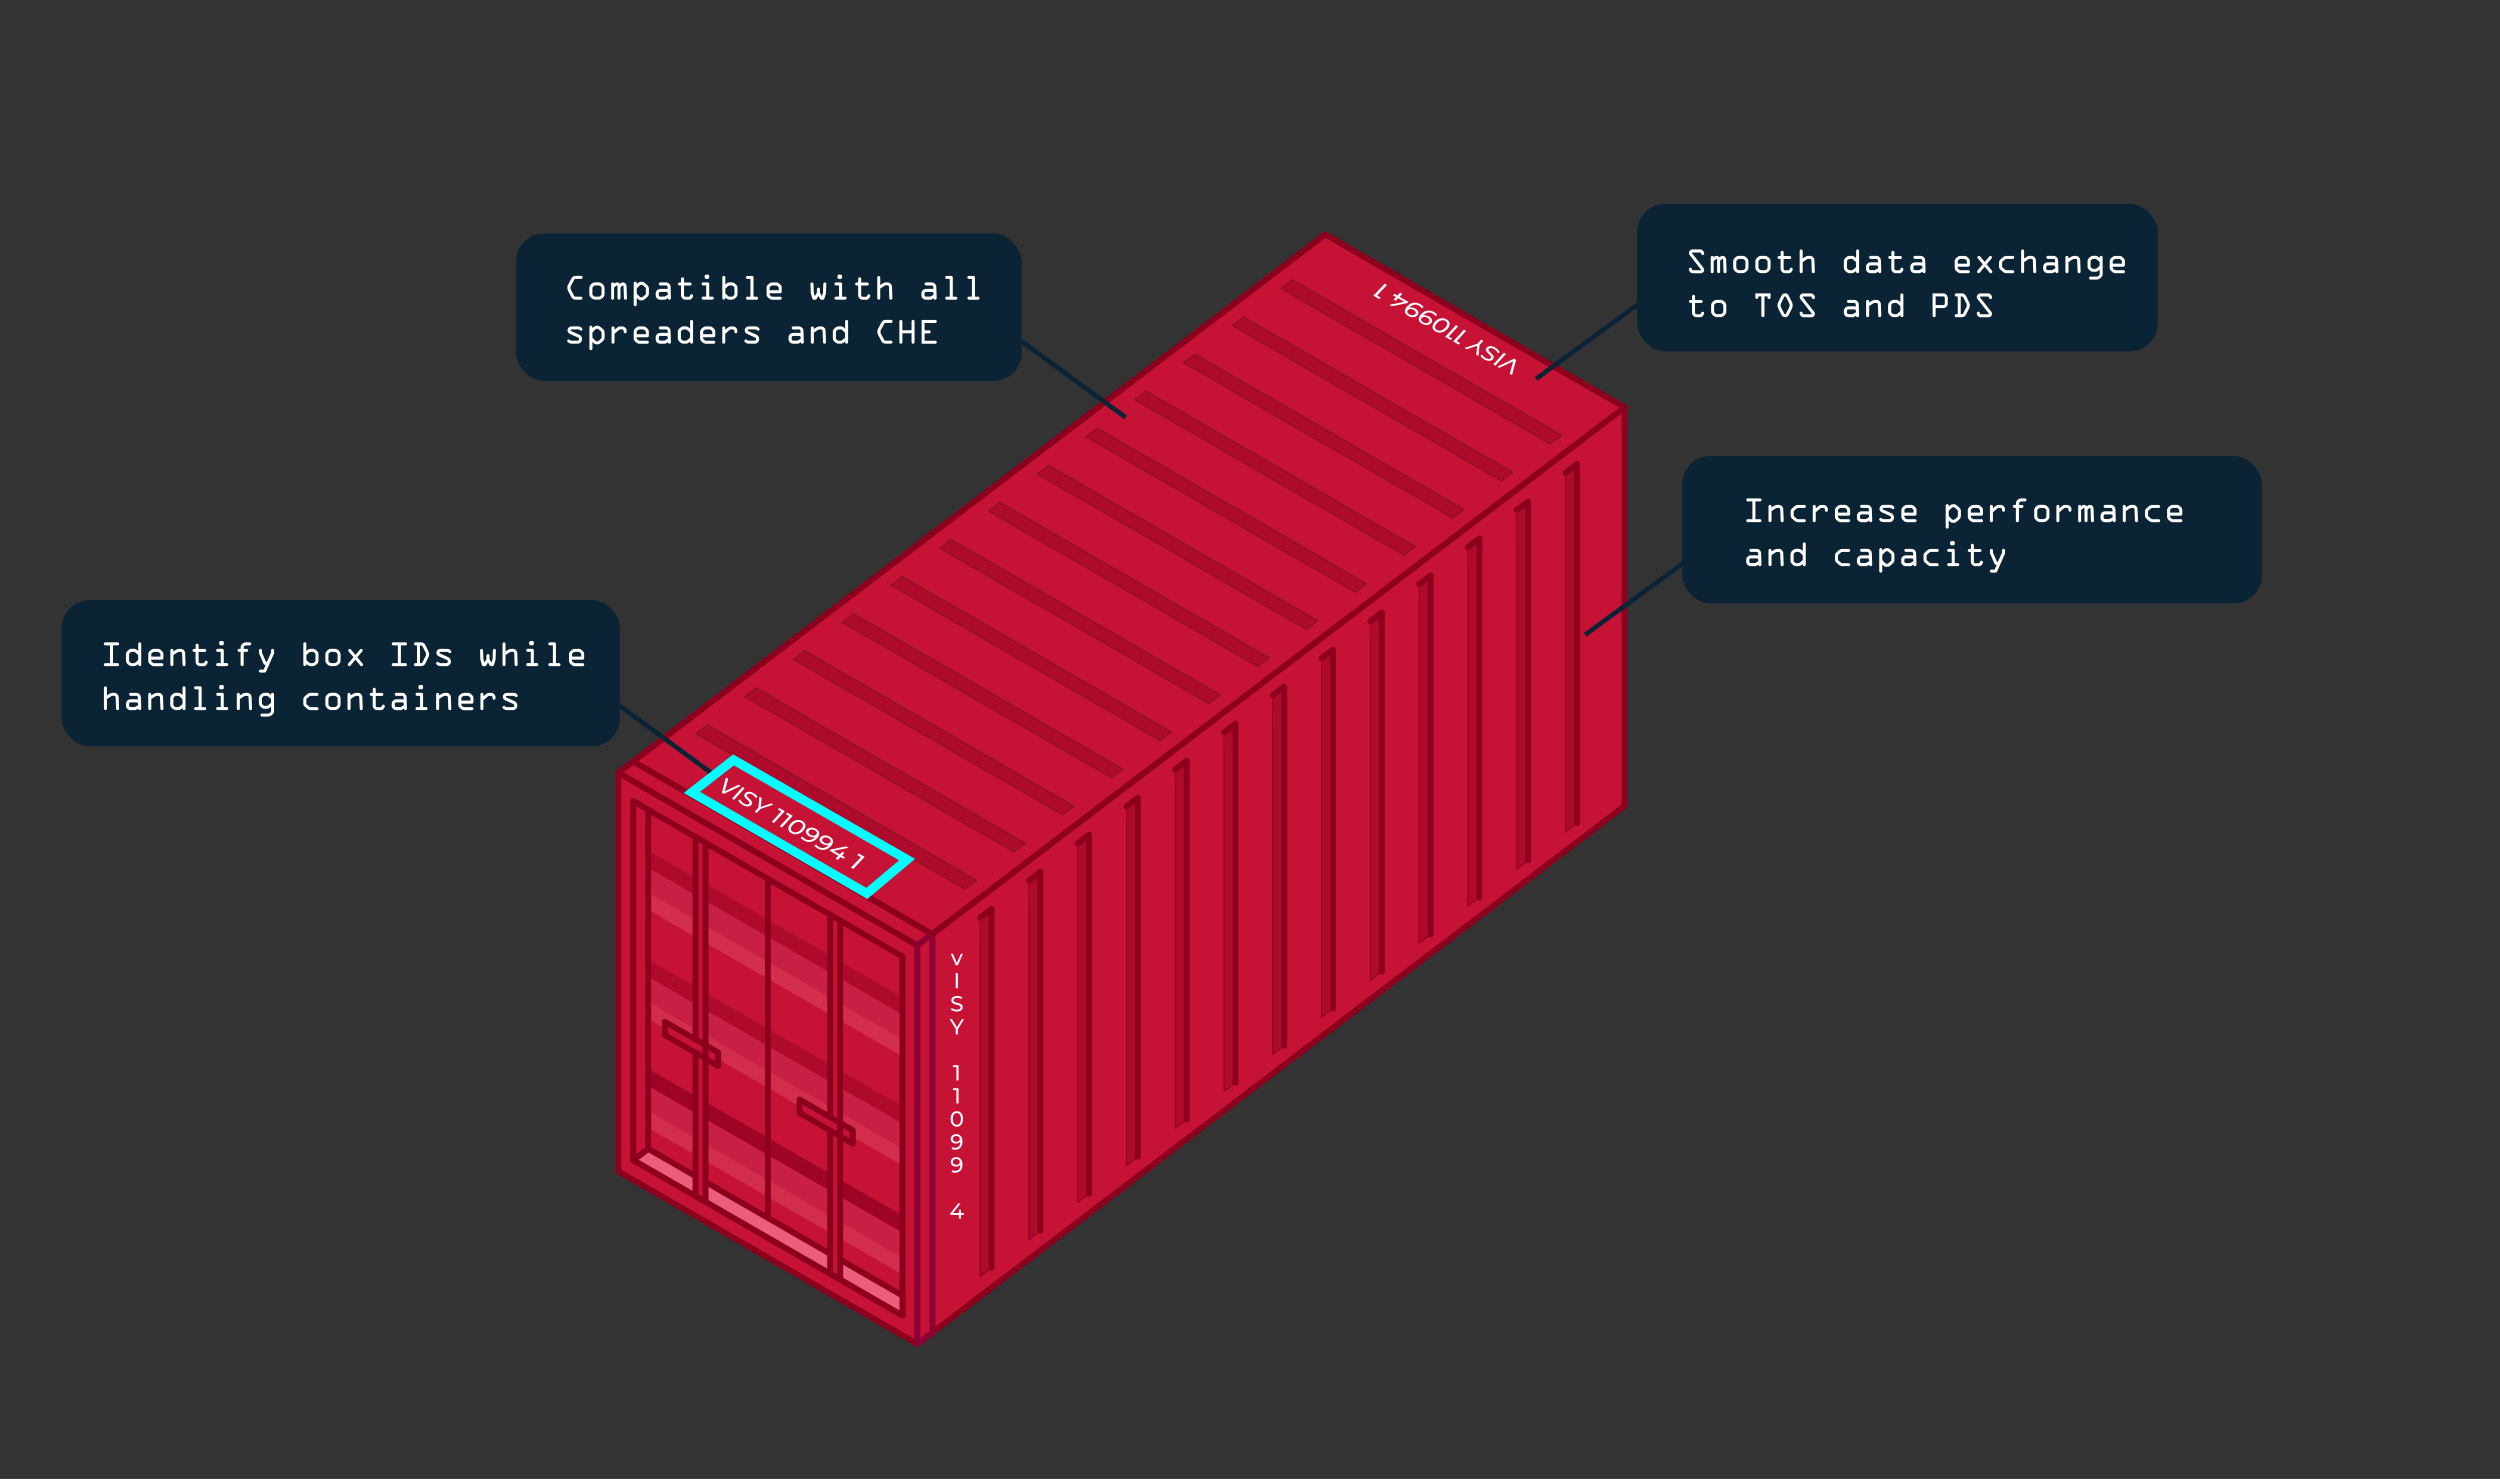 <?xml version="1.0" encoding="UTF-8"?> <svg xmlns="http://www.w3.org/2000/svg" id="Layer_1" viewBox="0 0 818.27 484.06"><rect x="0" y="0" width="818.27" height="484.06" fill="#333333" stroke="none"/><defs><style> .cls-1, .cls-2, .cls-3, .cls-4, .cls-5 { stroke: #8c001e; } .cls-1, .cls-2, .cls-4, .cls-5, .cls-6 { stroke-linecap: round; stroke-linejoin: round; stroke-width: 1.93px; } .cls-1, .cls-6, .cls-7 { fill: #c51235; } .cls-8 { stroke: #7f1517; } .cls-8, .cls-9, .cls-3, .cls-4 { fill: #ae0b2c; } .cls-8, .cls-3 { stroke-width: .32px; } .cls-8, .cls-3, .cls-10, .cls-11 { stroke-miterlimit: 10; } .cls-12 { fill: #fff; } .cls-2, .cls-10, .cls-11 { fill: none; } .cls-13 { fill: #bdd5e5; } .cls-14 { fill: #9d0425; } .cls-5 { fill: #ec5d7c; } .cls-10 { stroke: aqua; stroke-width: 3px; } .cls-11 { stroke: #0a2335; stroke-width: 1.52px; } .cls-15 { fill: #d32f4c; } .cls-16 { fill: #c81f44; } .cls-17 { fill: #0a2335; } .cls-18 { fill: #d32d4c; } .cls-6 { stroke: #8c0034; } </style></defs><g><polygon class="cls-1" points="531.71 263.81 305.14 436.21 305.14 305.72 531.71 133.32 531.71 263.81"></polygon><g><polygon class="cls-3" points="336.77 405.69 340.51 402.84 340.51 285.37 336.77 288.21 336.77 405.69"></polygon><polyline class="cls-4" points="340.51 402.84 340.51 285.37 336.77 288.21"></polyline></g><g><polygon class="cls-3" points="384.67 369.31 388.41 366.46 388.41 248.99 384.67 251.83 384.67 369.31"></polygon><polyline class="cls-4" points="388.41 366.46 388.41 248.99 384.67 251.83"></polyline></g><g><polygon class="cls-3" points="400.64 357.18 404.38 354.34 404.38 236.86 400.64 239.7 400.64 357.18"></polygon><polyline class="cls-4" points="404.38 354.34 404.38 236.86 400.64 239.7"></polyline></g><g><polygon class="cls-3" points="320.8 417.81 324.54 414.97 324.54 297.49 320.8 300.34 320.8 417.81"></polygon><polyline class="cls-4" points="324.54 414.97 324.54 297.49 320.8 300.34"></polyline></g><g><polygon class="cls-3" points="368.7 381.43 372.44 378.59 372.44 261.11 368.7 263.95 368.7 381.43"></polygon><polyline class="cls-4" points="372.44 378.59 372.44 261.11 368.7 263.95"></polyline></g><g><polygon class="cls-3" points="352.73 393.56 356.48 390.72 356.48 273.24 352.73 276.08 352.73 393.56"></polygon><polyline class="cls-4" points="356.48 390.72 356.48 273.24 352.73 276.08"></polyline></g><polygon class="cls-13" points="305.14 436.21 207.28 379.7 207.28 249.22 305.14 305.72 305.14 436.21"></polygon><polygon class="cls-7" points="300.27 439.89 202.4 383.39 202.4 252.91 300.27 309.41 300.27 439.89"></polygon><polygon class="cls-2" points="300.27 439.89 202.4 383.39 202.4 252.91 300.27 309.41 300.27 439.89"></polygon><polygon class="cls-16" points="295.39 340.21 207.28 289.34 207.28 281.18 295.39 332.05 295.39 340.21"></polygon><polygon class="cls-9" points="295.39 332.05 207.28 281.18 207.28 275.59 295.39 326.46 295.39 332.05"></polygon><polygon class="cls-15" points="295.39 345.81 207.28 294.94 207.28 289.34 295.39 340.21 295.39 345.81"></polygon><polygon class="cls-16" points="295.39 375.91 207.28 325.05 207.28 316.89 295.39 367.76 295.39 375.91"></polygon><polygon class="cls-9" points="295.39 367.76 207.28 316.89 207.28 311.29 295.39 362.16 295.39 367.76"></polygon><polygon class="cls-18" points="295.39 381.51 207.28 330.64 207.28 325.05 295.39 375.91 295.39 381.51"></polygon><polygon class="cls-16" points="295.39 411.62 207.28 360.75 207.28 352.59 295.39 403.46 295.39 411.62"></polygon><polygon class="cls-14" points="295.39 403.46 207.28 352.59 207.28 346.99 295.39 397.86 295.39 403.46"></polygon><polygon class="cls-18" points="295.39 417.21 207.28 366.35 207.28 360.75 295.39 411.62 295.39 417.21"></polygon><polygon class="cls-2" points="295.39 430.57 207.28 379.7 207.28 262.23 295.39 313.1 295.39 430.57"></polygon><line class="cls-2" x1="251.34" y1="287.66" x2="251.34" y2="405.14"></line><polygon class="cls-1" points="207.28 249.22 202.4 252.91 300.27 309.41 305.14 305.72 207.28 249.22"></polygon><polygon class="cls-5" points="212.16 376.02 207.28 379.7 295.39 430.57 295.39 424.07 212.16 376.02"></polygon><polygon class="cls-6" points="305.14 305.72 305.14 436.21 300.27 439.89 300.27 309.41 305.14 305.72"></polygon><polygon class="cls-1" points="212.16 265.04 212.16 376.02 207.28 379.7 207.28 262.23 212.16 265.04"></polygon><polygon class="cls-1" points="275.01 418.81 271.73 416.91 271.73 299.44 275.01 301.33 275.01 418.81"></polygon><polygon class="cls-1" points="261.71 364.25 261.71 359.88 275.01 367.56 275.01 371.93 261.71 364.25"></polygon><polygon class="cls-1" points="279.13 374.31 279.13 369.94 275.01 367.56 275.01 371.93 279.13 374.31"></polygon><polygon class="cls-1" points="230.94 393.36 227.66 391.47 227.66 273.99 230.94 275.89 230.94 393.36"></polygon><polygon class="cls-1" points="217.64 338.81 217.64 334.44 230.94 342.11 230.94 346.49 217.64 338.81"></polygon><polygon class="cls-1" points="235.06 348.87 235.06 344.49 230.94 342.11 230.94 346.49 235.06 348.87"></polygon><polygon class="cls-1" points="207.28 249.22 433.76 76.71 531.71 133.32 305.14 305.72 207.28 249.22"></polygon><polygon class="cls-8" points="295.36 188.72 291.62 191.56 379.73 242.43 383.46 239.59 295.36 188.72"></polygon><polygon class="cls-8" points="247.49 225.15 243.76 227.99 331.86 278.86 335.6 276.02 247.49 225.15"></polygon><polygon class="cls-8" points="231.54 237.29 227.8 240.13 315.91 291 319.65 288.16 231.54 237.29"></polygon><polygon class="cls-8" points="311.31 176.58 307.57 179.42 395.68 230.29 399.42 227.45 311.31 176.58"></polygon><polygon class="cls-8" points="263.45 213 259.71 215.85 347.82 266.72 351.56 263.87 263.45 213"></polygon><polygon class="cls-8" points="279.4 200.86 275.66 203.71 363.77 254.58 367.51 251.73 279.4 200.86"></polygon><polygon class="cls-8" points="407.04 103.73 403.3 106.57 491.41 157.44 495.14 154.6 407.04 103.73"></polygon><polygon class="cls-8" points="359.17 140.15 355.44 143 443.54 193.87 447.28 191.02 359.17 140.15"></polygon><polygon class="cls-8" points="343.22 152.29 339.48 155.14 427.59 206.01 431.33 203.16 343.22 152.29"></polygon><polygon class="cls-8" points="422.99 91.58 419.25 94.43 507.36 145.3 511.1 142.45 422.99 91.58"></polygon><polygon class="cls-8" points="375.13 128.01 371.39 130.85 459.5 181.72 463.24 178.88 375.13 128.01"></polygon><polygon class="cls-8" points="391.08 115.87 387.34 118.71 475.45 169.58 479.19 166.74 391.08 115.87"></polygon><g><polygon class="cls-3" points="448.54 320.8 452.28 317.96 452.28 200.48 448.54 203.32 448.54 320.8"></polygon><polyline class="cls-4" points="452.28 317.96 452.28 200.48 448.54 203.32"></polyline></g><g><polygon class="cls-3" points="496.44 284.42 500.18 281.58 500.18 164.1 496.44 166.94 496.44 284.42"></polygon><polyline class="cls-4" points="500.18 281.58 500.18 164.1 496.44 166.94"></polyline></g><g><polygon class="cls-3" points="512.41 272.29 516.15 269.45 516.15 151.97 512.41 154.81 512.41 272.29"></polygon><polyline class="cls-4" points="516.15 269.45 516.15 151.97 512.41 154.81"></polyline></g><g><polygon class="cls-3" points="432.57 332.93 436.31 330.08 436.31 212.61 432.57 215.45 432.57 332.93"></polygon><polyline class="cls-4" points="436.31 330.08 436.31 212.61 432.57 215.45"></polyline></g><g><polygon class="cls-3" points="480.47 296.55 484.21 293.7 484.21 176.23 480.47 179.07 480.47 296.55"></polygon><polyline class="cls-4" points="484.21 293.7 484.21 176.23 480.47 179.07"></polyline></g><g><polygon class="cls-3" points="464.51 308.67 468.25 305.83 468.25 188.35 464.51 191.19 464.51 308.67"></polygon><polyline class="cls-4" points="468.25 305.83 468.25 188.35 464.51 191.19"></polyline></g><g><polygon class="cls-3" points="416.6 345.05 420.35 342.21 420.35 224.73 416.6 227.57 416.6 345.05"></polygon><polyline class="cls-4" points="420.35 342.21 420.35 224.73 416.6 227.57"></polyline></g><polygon class="cls-8" points="327.26 164.44 323.53 167.28 411.64 218.15 415.37 215.31 327.26 164.44"></polygon><g><path class="cls-12" d="M242.43,257.25l-5.49,2.59-.66-.39,1.33-4.97.73.42-1.1,4.08,4.52-2.13.68.39Z"></path><path class="cls-12" d="M243.04,257.6l.68.39-3.43,3.8-.68-.39,3.43-3.8Z"></path><path class="cls-12" d="M241.67,261.93l.63-.28c.12.46.56,1,1.18,1.35.83.48,1.42.43,1.72.1.84-.93-2.59-2.02-1.31-3.43.53-.59,1.56-.76,2.82-.04.56.32,1.04.78,1.24,1.23l-.62.31c-.23-.45-.61-.82-1.04-1.07-.82-.47-1.41-.4-1.71-.06-.84.93,2.6,2.02,1.32,3.42-.53.58-1.57.74-2.84,0-.73-.42-1.27-1.03-1.39-1.54Z"></path><path class="cls-12" d="M248.9,264.77l-1.2,1.32-.68-.4,1.21-1.33.34-3.6.74.42-.28,2.91,3.41-1.12.69.4-4.22,1.4Z"></path><path class="cls-12" d="M256.85,265.51l-3.52,3.85-.69-.4,3.08-3.37-1.11-.64.44-.48,1.81,1.04Z"></path><path class="cls-12" d="M259.47,267.01l-3.54,3.86-.7-.41,3.1-3.37-1.12-.64.44-.48,1.82,1.04Z"></path><path class="cls-12" d="M258.79,269.56c1.16-1.26,2.69-1.48,3.86-.81s1.38,1.89.22,3.16-2.7,1.47-3.86.8-1.37-1.89-.22-3.15ZM262.15,271.5c.91-.99.83-1.8.05-2.25s-1.79-.26-2.7.72-.82,1.8-.04,2.25,1.78.27,2.69-.72Z"></path><path class="cls-12" d="M267.37,274.43c-1.23,1.33-2.87,1.47-4.28.65-.47-.28-.86-.61-1.04-.95l.67-.27c.14.29.44.53.8.75,1.02.59,2.13.48,3.03-.5l.13-.14c-.61.17-1.31.03-1.93-.33-1-.58-1.3-1.45-.64-2.17s1.91-.78,2.92-.2c1.37.78,1.49,1.93.34,3.17ZM267.16,273.18c.37-.4.27-.99-.52-1.45-.66-.38-1.39-.34-1.81.12s-.25,1,.46,1.41,1.48.35,1.87-.08Z"></path><path class="cls-12" d="M271.88,277.03c-1.24,1.33-2.89,1.47-4.32.64-.48-.28-.87-.62-1.05-.96l.68-.27c.15.29.44.54.81.75,1.04.6,2.16.49,3.06-.49l.13-.14c-.62.17-1.32.03-1.96-.34-1.01-.59-1.31-1.47-.65-2.19s1.93-.78,2.95-.2c1.38.79,1.51,1.94.35,3.19ZM271.67,275.77c.37-.4.28-1-.52-1.46-.67-.38-1.4-.35-1.83.11s-.25,1.01.46,1.42,1.49.35,1.89-.08Z"></path><path class="cls-12" d="M276.12,281.09l-.99-.57-.9.96-.72-.42.9-.96-2.87-1.66.36-.39,5.04-1.04.8.46-4.86,1.02,1.99,1.15.8-.85.7.4-.8.85.99.57-.45.48Z"></path><path class="cls-12" d="M283,280.47l-3.71,3.94-.74-.43,3.24-3.45-1.19-.68.46-.49,1.94,1.11Z"></path></g><g><path class="cls-12" d="M490.08,120l5.49-2.59.66.39-1.33,4.97-.73-.42,1.1-4.08-4.52,2.13-.68-.39Z"></path><path class="cls-12" d="M489.47,119.66l-.68-.39,3.43-3.8.68.39-3.43,3.8Z"></path><path class="cls-12" d="M490.84,115.33l-.63.28c-.12-.46-.56-1-1.18-1.35-.83-.48-1.42-.43-1.72-.1-.84.93,2.59,2.02,1.31,3.43-.53.59-1.56.76-2.82.04-.56-.32-1.04-.78-1.24-1.23l.62-.31c.23.45.61.82,1.04,1.07.82.47,1.41.4,1.71.06.84-.93-2.6-2.02-1.32-3.42.53-.58,1.57-.74,2.84,0,.73.42,1.27,1.03,1.39,1.54Z"></path><path class="cls-12" d="M483.6,112.49l1.2-1.32.68.4-1.21,1.33-.34,3.6-.74-.42.28-2.91-3.41,1.12-.69-.4,4.22-1.4Z"></path><path class="cls-12" d="M475.65,111.75l3.52-3.85.69.4-3.08,3.37,1.11.64-.44.48-1.81-1.04Z"></path><path class="cls-12" d="M473.03,110.25l3.54-3.86.7.41-3.1,3.37,1.12.64-.44.48-1.82-1.04Z"></path><path class="cls-12" d="M473.72,107.69c-1.16,1.26-2.69,1.48-3.86.81s-1.38-1.89-.22-3.16,2.7-1.47,3.86-.8,1.37,1.89.22,3.15ZM470.36,105.76c-.91.99-.83,1.8-.05,2.25s1.79.26,2.7-.72.82-1.8.04-2.25-1.78-.27-2.69.72Z"></path><path class="cls-12" d="M465.13,102.82c1.23-1.33,2.87-1.47,4.28-.65.47.28.86.61,1.04.95l-.67.27c-.14-.29-.44-.53-.8-.75-1.02-.59-2.13-.48-3.03.5l-.13.14c.61-.17,1.31-.03,1.93.33,1,.58,1.3,1.45.64,2.17s-1.91.78-2.92.2c-1.37-.78-1.49-1.93-.34-3.17ZM465.34,104.08c-.37.4-.27.99.52,1.45.66.38,1.39.34,1.81-.12s.25-1-.46-1.41-1.48-.35-1.87.08Z"></path><path class="cls-12" d="M460.62,100.23c1.24-1.33,2.89-1.47,4.32-.64.48.28.87.62,1.05.96l-.68.27c-.15-.29-.44-.54-.81-.75-1.04-.6-2.16-.49-3.06.49l-.13.14c.62-.17,1.32-.03,1.96.34,1.01.59,1.31,1.47.65,2.19s-1.93.78-2.95.2c-1.38-.79-1.51-1.94-.35-3.19ZM460.83,101.49c-.37.4-.28,1,.52,1.46.67.38,1.4.35,1.83-.11s.25-1.01-.46-1.42-1.49-.35-1.89.08Z"></path><path class="cls-12" d="M456.38,96.17l.99.57.9-.96.72.42-.9.96,2.87,1.66-.36.39-5.04,1.04-.8-.46,4.86-1.02-1.99-1.15-.8.85-.7-.4.8-.85-.99-.57.45-.48Z"></path><path class="cls-12" d="M449.51,96.79l3.71-3.94.74.43-3.24,3.45,1.19.68-.46.49-1.94-1.11Z"></path></g><g><path class="cls-12" d="M315.17,312.18l-1.64,3.76h-.69l-1.64-3.76h.71l1.29,3.01,1.32-3.01h.67Z"></path><path class="cls-12" d="M312.82,318.51h.71v4.96h-.71v-4.96Z"></path><path class="cls-12" d="M311.27,330.45l.26-.55c.37.33,1,.57,1.64.57.86,0,1.23-.33,1.23-.77,0-1.21-3.01-.45-3.01-2.29,0-.77.6-1.42,1.9-1.42.58,0,1.18.16,1.59.44l-.23.57c-.43-.28-.92-.4-1.36-.4-.84,0-1.21.35-1.21.79,0,1.21,3.01.45,3.01,2.28,0,.76-.61,1.41-1.92,1.41-.76,0-1.5-.26-1.9-.62Z"></path><path class="cls-12" d="M313.53,336.84v1.72h-.7v-1.73l-1.97-3.23h.76l1.59,2.62,1.6-2.62h.7l-1.97,3.25Z"></path><path class="cls-12" d="M313.74,348.67v4.96h-.7v-4.35h-1.12v-.62h1.82Z"></path><path class="cls-12" d="M313.74,356.21v4.96h-.7v-4.35h-1.12v-.62h1.82Z"></path><path class="cls-12" d="M311.15,366.23c0-1.62.86-2.54,2.03-2.54s2.02.92,2.02,2.54-.86,2.54-2.02,2.54-2.03-.92-2.03-2.54ZM314.49,366.23c0-1.27-.54-1.91-1.31-1.91s-1.32.64-1.32,1.91.54,1.91,1.32,1.91,1.31-.64,1.31-1.91Z"></path><path class="cls-12" d="M315.02,373.7c0,1.69-.96,2.6-2.35,2.6-.47,0-.91-.09-1.23-.29l.27-.55c.26.17.6.23.96.23,1.01,0,1.64-.63,1.64-1.87v-.18c-.29.43-.82.65-1.43.65-.99,0-1.69-.59-1.69-1.5s.77-1.57,1.75-1.57c1.33,0,2.08.89,2.08,2.47ZM314.15,372.76c0-.51-.41-.96-1.18-.96-.64,0-1.09.38-1.09.96s.43.96,1.13.96,1.15-.42,1.15-.96Z"></path><path class="cls-12" d="M315.02,381.24c0,1.69-.96,2.6-2.35,2.6-.47,0-.91-.09-1.23-.29l.27-.55c.26.17.6.23.96.23,1.01,0,1.64-.63,1.64-1.87v-.18c-.29.43-.82.65-1.43.65-.99,0-1.69-.59-1.69-1.5s.77-1.57,1.75-1.57c1.33,0,2.08.89,2.08,2.47ZM314.15,380.3c0-.51-.41-.96-1.18-.96-.64,0-1.09.38-1.09.96s.43.96,1.13.96,1.15-.42,1.15-.96Z"></path><path class="cls-12" d="M315.46,397.65h-.94v1.22h-.69v-1.22h-2.76v-.5l2.54-3.25h.77l-2.43,3.13h1.91v-1.08h.67v1.08h.94v.61Z"></path></g></g><rect class="cls-17" x="168.9" y="76.43" width="165.49" height="48.25" rx="9.19" ry="9.19"></rect><g><path class="cls-12" d="M188.37,97.11h1.78c.14,0,.26.05.35.14s.15.21.15.35-.05.25-.15.35-.22.14-.35.14h-1.84c-.23,0-.48-.07-.73-.22s-.42-.31-.52-.5l-1.14-2.2c-.15-.32-.23-.64-.23-.97,0-.37.07-.69.22-.96l1.15-2.17c.11-.2.28-.38.51-.54s.45-.23.67-.23h1.95c.14,0,.25.05.35.15s.14.21.14.35-.05.25-.14.35-.21.15-.35.15h-1.87c-.16,0-.28.09-.38.28l-1.09,2.04c-.09.16-.13.35-.13.57,0,.23.05.43.14.61l1.04,2c.1.21.26.31.48.31Z"></path><path class="cls-12" d="M197.87,94.22v2.08c0,.44-.21.85-.62,1.22s-.84.56-1.29.56h-1.15c-.45,0-.88-.19-1.29-.57s-.62-.79-.62-1.22v-2.08c0-.43.2-.83.6-1.22s.83-.57,1.3-.57h1.15c.44,0,.87.18,1.29.55s.62.79.62,1.24ZM193.9,94.26v1.99c0,.18.06.32.19.43l.37.32c.08.07.2.11.35.11h1.14c.17,0,.32-.06.46-.18l.3-.26c.12-.09.18-.22.18-.39v-1.99c0-.2-.06-.34-.18-.43l-.35-.28c-.12-.1-.25-.15-.41-.15h-1.02c-.22,0-.39.05-.52.16l-.33.29c-.12.1-.18.23-.18.4Z"></path><path class="cls-12" d="M200.04,97.6v-4.67c0-.14.05-.25.14-.35s.21-.14.35-.14c.25,0,.41.12.48.38.27-.26.58-.39.91-.39.39,0,.72.17.97.5.31-.34.66-.5,1.03-.5.3,0,.57.11.79.33s.34.49.36.83l.14,4.02c0,.13-.05.25-.15.35s-.21.15-.35.15-.25-.05-.35-.15-.15-.21-.15-.35l-.12-3.86c0-.21-.07-.32-.19-.32-.07,0-.13.03-.21.09l-.59.49v3.6c0,.13-.05.25-.14.34s-.21.14-.35.14-.25-.05-.35-.14-.15-.21-.15-.35v-3.91c0-.17-.07-.25-.22-.25-.07,0-.13.03-.19.08l-.71.6v3.5c0,.13-.05.25-.14.35s-.21.15-.34.15-.25-.05-.35-.15-.15-.21-.15-.35Z"></path><path class="cls-12" d="M208.41,97.53v2.18c0,.14-.05.26-.14.36s-.21.15-.35.15-.25-.05-.35-.15-.15-.22-.15-.36v-7.02c0-.13.05-.25.15-.35s.22-.15.36-.15c.13,0,.25.05.35.15s.15.21.15.35v.32c.48-.53.95-.8,1.41-.8h.23c.35,0,.67.13.96.39l.82.71c.36.31.54.71.54,1.19v1.54c0,.48-.19.89-.58,1.22l-.8.69c-.27.24-.6.36-1.01.36h-.22c-.38,0-.71-.13-.97-.4l-.38-.38ZM209.8,97.32h.25c.12,0,.25-.06.39-.18l.77-.67c.13-.1.19-.24.19-.42v-1.59c0-.16-.07-.29-.22-.42l-.83-.71c-.09-.08-.2-.12-.3-.12h-.29c-.11,0-.25.09-.43.27l-.73.73c-.13.13-.19.27-.19.43v1.26c0,.15.07.3.22.45l.71.71c.18.18.33.26.46.26Z"></path><path class="cls-12" d="M216.13,94.55h1.93c.11,0,.26.02.46.07v-.7c-.01-.14-.06-.25-.16-.35-.1-.1-.21-.14-.35-.14h-1.87c-.13,0-.25-.05-.35-.15-.1-.1-.15-.21-.15-.35s.05-.25.14-.35c.1-.1.21-.14.35-.14h1.87c.41,0,.75.14,1.04.43.29.29.44.63.45,1.05l.12,3.69c0,.14-.05.25-.15.35s-.21.14-.35.14c-.14,0-.26-.05-.36-.14s-.15-.21-.15-.35l-.83.49h-1.67c-.41,0-.77-.14-1.06-.43s-.43-.64-.43-1.05v-.57c0-.41.15-.76.44-1.05s.64-.44,1.05-.44ZM218.59,96.46l-.03-.42c0-.14-.05-.26-.15-.35-.09-.09-.21-.14-.35-.14h-1.94c-.14,0-.25.05-.35.14s-.14.21-.14.35v.55c0,.13.05.25.15.35s.21.15.35.15h1.39l1.07-.63Z"></path><path class="cls-12" d="M225.37,98.1h-.98c-.41,0-.76-.14-1.05-.43s-.44-.64-.44-1.04v-3.19h-.5c-.14,0-.25-.05-.35-.14s-.14-.21-.14-.35.05-.25.14-.35.21-.14.35-.14h.52v-1.21c0-.14.05-.25.14-.35s.21-.14.35-.14c.13,0,.24.05.34.15s.15.21.15.35v1.21h1.98c.13,0,.25.05.35.15s.15.21.15.35-.05.25-.15.35-.21.14-.35.14h-1.99v3.19c0,.13.05.25.15.35s.22.15.35.15h.96c.26,0,.44-.14.52-.42s.25-.42.5-.42c.14,0,.26.05.35.14s.14.22.14.36c0,.3-.14.59-.42.89s-.64.44-1.07.44Z"></path><path class="cls-12" d="M233.13,98.08h-3c-.14,0-.25-.05-.35-.14s-.14-.21-.14-.35.05-.25.14-.35.21-.15.35-.15h1.01v-3.67h-1c-.14,0-.25-.05-.35-.15s-.14-.21-.14-.35.05-.25.14-.35.21-.15.35-.15h1.5c.14,0,.25.05.35.15s.14.22.14.35v4.17h.98c.14,0,.25.05.35.14s.15.21.15.35-.05.25-.15.35-.21.14-.35.14ZM231.13,89.88h.52c.14,0,.25.05.35.14s.14.21.14.35v.42c0,.14-.05.25-.14.35s-.21.15-.35.15h-.53c-.14,0-.26-.05-.35-.15s-.14-.21-.14-.34v-.43c.01-.14.06-.25.16-.35s.21-.14.35-.14Z"></path><path class="cls-12" d="M237.41,90.8v2.31l.43-.35c.27-.23.56-.34.85-.34h.9c.33,0,.63.11.88.34l.47.4c.13.11.24.28.32.49s.13.42.13.62v1.99c0,.18-.04.37-.12.57s-.17.35-.27.44l-.43.4c-.11.11-.27.2-.47.28s-.38.13-.52.13h-.84c-.41,0-.86-.23-1.34-.69v.19c0,.14-.05.25-.14.35s-.21.14-.35.14-.25-.05-.35-.14-.14-.21-.14-.35v-6.8c0-.14.05-.25.15-.35s.21-.14.35-.14.25.05.35.14.14.21.14.35ZM239.52,93.43h-.68c-.16,0-.29.04-.38.11l-.88.76c-.11.1-.17.25-.17.46v1.11c0,.16.06.3.19.41l.79.67c.11.11.23.16.36.16h.8c.11,0,.21-.04.29-.11l.39-.35c.11-.08.16-.19.16-.33v-2.07c0-.16-.05-.29-.16-.38l-.36-.3c-.11-.09-.23-.13-.36-.13Z"></path><path class="cls-12" d="M247.63,98.1h-2.98c-.14,0-.25-.05-.35-.15s-.14-.22-.14-.35.05-.25.14-.35.21-.15.35-.15h.98v-5.81h-1c-.14,0-.25-.05-.35-.14s-.14-.21-.14-.35.05-.25.14-.35.21-.14.35-.14h1.5c.13,0,.25.05.35.15s.15.21.15.35v6.3h1c.13,0,.25.05.35.15s.15.21.15.35-.05.25-.14.35-.21.15-.35.15Z"></path><path class="cls-12" d="M255.86,94.29v1.19c0,.13-.05.25-.15.35s-.21.15-.35.15h-3.48v.29c0,.17.07.31.22.43l.29.24c.16.12.3.18.45.18h2.53c.13,0,.25.05.35.14s.15.21.15.35-.05.25-.15.35-.21.15-.34.15h-2.6c-.17,0-.35-.04-.54-.11s-.33-.15-.42-.23l-.44-.39c-.14-.11-.25-.26-.34-.46s-.14-.38-.14-.54v-2.26c0-.13.05-.3.15-.52s.23-.39.38-.51l.41-.32c.27-.22.57-.33.9-.33h1.38c.35,0,.68.14.98.43l.37.35c.27.24.4.59.4,1.07ZM251.9,94.22v.76h2.99v-.69c0-.18-.06-.32-.17-.42l-.29-.25c-.15-.12-.28-.18-.4-.18h-1.24c-.15,0-.29.05-.42.16l-.29.24c-.13.1-.19.22-.19.38Z"></path><path class="cls-12" d="M268.37,94.62v1.17l.66,1.14.34-1.12.1-2.87c0-.13.06-.25.16-.35s.21-.15.34-.15c.14,0,.25.05.35.14s.14.21.14.35l-.11,3.06-.53,1.74c-.07.24-.23.36-.46.36h-.53c-.18,0-.33-.09-.43-.27l-.53-.93-.54.92c-.12.19-.27.29-.43.29h-.52c-.11,0-.22-.03-.31-.1-.09-.07-.15-.14-.17-.23l-.52-1.8-.11-3.02c0-.13.04-.24.15-.34s.22-.15.36-.15c.12,0,.24.05.33.14s.15.21.15.35l.11,2.88.32,1.1.69-1.16v-1.14c0-.14.05-.25.15-.35.1-.09.22-.14.36-.14.13,0,.25.05.35.14.1.09.15.21.15.35Z"></path><path class="cls-12" d="M276.62,98.08h-3c-.14,0-.25-.05-.35-.14s-.14-.21-.14-.35.05-.25.14-.35.21-.15.35-.15h1.01v-3.67h-1c-.14,0-.25-.05-.35-.15s-.14-.21-.14-.35.05-.25.14-.35.21-.15.35-.15h1.5c.14,0,.25.05.35.15s.14.22.14.35v4.17h.98c.14,0,.25.05.35.14s.15.21.15.35-.05.25-.15.35-.21.14-.35.14ZM274.61,89.88h.52c.14,0,.25.05.35.14s.14.21.14.35v.42c0,.14-.05.25-.14.35s-.21.15-.35.15h-.53c-.14,0-.26-.05-.35-.15s-.14-.21-.14-.34v-.43c.01-.14.06-.25.16-.35s.21-.14.35-.14Z"></path><path class="cls-12" d="M283.35,98.1h-.98c-.41,0-.76-.14-1.05-.43s-.44-.64-.44-1.04v-3.19h-.5c-.14,0-.25-.05-.35-.14s-.14-.21-.14-.35.05-.25.14-.35.21-.14.35-.14h.52v-1.21c0-.14.05-.25.14-.35s.21-.14.35-.14c.13,0,.24.05.34.15s.15.21.15.35v1.21h1.98c.13,0,.25.05.35.15s.15.21.15.35-.05.25-.15.35-.21.14-.35.14h-1.99v3.19c0,.13.05.25.15.35s.22.15.35.15h.96c.26,0,.44-.14.52-.42s.25-.42.5-.42c.14,0,.26.05.35.14s.14.22.14.36c0,.3-.14.59-.42.89s-.64.44-1.07.44Z"></path><path class="cls-12" d="M287.13,97.6v-6.8c0-.13.05-.25.14-.34s.21-.14.35-.14.25.05.35.14.14.21.14.35v2.48l.79-.52c.36-.23.68-.34.96-.34h.61c.4,0,.75.14,1.04.43s.44.64.45,1.05l.12,3.69c0,.14-.04.25-.14.35s-.21.14-.35.14-.25-.05-.35-.15-.14-.21-.15-.34l-.12-3.7c0-.13-.05-.25-.15-.35s-.21-.15-.35-.15h-.55c-.12,0-.26.05-.41.15l-1.4.91v3.13c0,.14-.05.25-.14.35s-.21.14-.35.14-.25-.05-.35-.14-.14-.21-.14-.35Z"></path><path class="cls-12" d="M303.1,94.55h1.93c.11,0,.26.02.46.07v-.7c-.01-.14-.06-.25-.16-.35-.1-.1-.21-.14-.35-.14h-1.87c-.13,0-.25-.05-.35-.15-.1-.1-.15-.21-.15-.35s.05-.25.14-.35c.1-.1.21-.14.35-.14h1.87c.41,0,.75.14,1.04.43.29.29.44.63.45,1.05l.12,3.69c0,.14-.05.25-.15.35s-.21.14-.35.14c-.14,0-.26-.05-.36-.14s-.15-.21-.15-.35l-.83.49h-1.67c-.41,0-.77-.14-1.06-.43s-.43-.64-.43-1.05v-.57c0-.41.15-.76.44-1.05s.64-.44,1.05-.44ZM305.57,96.46l-.03-.42c0-.14-.05-.26-.15-.35-.09-.09-.21-.14-.35-.14h-1.94c-.14,0-.25.05-.35.14s-.14.21-.14.35v.55c0,.13.05.25.15.35s.21.15.35.15h1.39l1.07-.63Z"></path><path class="cls-12" d="M312.86,98.1h-2.98c-.14,0-.25-.05-.35-.15s-.14-.22-.14-.35.05-.25.14-.35.21-.15.35-.15h.98v-5.81h-1c-.14,0-.25-.05-.35-.14s-.14-.21-.14-.35.05-.25.14-.35.21-.14.35-.14h1.5c.13,0,.25.05.35.15s.15.21.15.35v6.3h1c.13,0,.25.05.35.15s.15.21.15.35-.05.25-.14.35-.21.15-.35.15Z"></path><path class="cls-12" d="M320.11,98.1h-2.98c-.14,0-.25-.05-.35-.15s-.14-.22-.14-.35.05-.25.14-.35.21-.15.35-.15h.98v-5.81h-1c-.14,0-.25-.05-.35-.14s-.14-.21-.14-.35.05-.25.14-.35.21-.14.35-.14h1.5c.13,0,.25.05.35.15s.15.21.15.35v6.3h1c.13,0,.25.05.35.15s.15.21.15.35-.05.25-.14.35-.21.15-.35.15Z"></path><path class="cls-12" d="M187.05,106.84h2.26c.35,0,.66.1.93.31s.4.41.4.61c0,.14-.05.26-.15.35s-.21.13-.33.13c-.16,0-.3-.07-.43-.21s-.26-.21-.4-.21h-2.23c-.22,0-.33.09-.33.27,0,.13.07.22.22.29l2.62,1.17c.27.12.48.31.65.57s.25.55.25.86c0,.42-.15.78-.45,1.07s-.64.44-1.02.44h-1.99c-.34,0-.66-.1-.96-.31s-.44-.41-.44-.6c0-.13.05-.24.14-.34s.22-.15.37-.15c.12,0,.26.07.4.21s.35.21.62.21h1.83c.14,0,.27-.06.36-.17s.15-.24.15-.38c0-.22-.11-.38-.33-.48l-2.64-1.19c-.25-.11-.45-.28-.59-.49s-.21-.43-.21-.66c0-.35.12-.66.37-.91s.55-.39.91-.39Z"></path><path class="cls-12" d="M193.91,111.93v2.18c0,.14-.05.26-.14.36s-.21.15-.35.15-.25-.05-.35-.15-.15-.22-.15-.36v-7.02c0-.13.05-.25.15-.35s.22-.15.36-.15c.13,0,.25.05.35.15s.15.21.15.35v.32c.48-.53.95-.8,1.41-.8h.23c.35,0,.67.13.96.39l.82.71c.36.31.54.71.54,1.19v1.54c0,.48-.19.89-.58,1.22l-.8.69c-.27.24-.6.36-1.01.36h-.22c-.38,0-.71-.13-.97-.4l-.38-.38ZM195.3,111.72h.25c.12,0,.25-.06.39-.18l.77-.67c.13-.1.19-.24.19-.42v-1.59c0-.16-.07-.29-.22-.42l-.83-.71c-.09-.08-.2-.12-.3-.12h-.29c-.11,0-.25.09-.43.27l-.73.73c-.13.13-.19.27-.19.43v1.26c0,.15.07.3.22.45l.71.71c.18.18.33.26.46.26Z"></path><path class="cls-12" d="M200.17,112v-4.67c0-.14.05-.25.14-.35s.21-.15.35-.15.25.05.35.15.14.22.14.36v.62l.8-.69c.33-.28.66-.42.97-.42h.72c.41,0,.75.14,1.04.43s.43.64.43,1.04v.26c0,.14-.05.26-.14.36s-.21.15-.35.15-.25-.05-.35-.14-.14-.21-.14-.35v-.28c0-.14-.05-.25-.14-.35s-.21-.14-.35-.14h-.64c-.14,0-.29.07-.46.22l-1.4,1.21v2.75c0,.14-.05.25-.15.35s-.21.14-.35.14-.25-.05-.35-.14-.14-.21-.14-.35Z"></path><path class="cls-12" d="M212.37,108.69v1.19c0,.13-.05.25-.15.35s-.21.15-.35.15h-3.48v.29c0,.17.07.31.22.43l.29.24c.16.12.3.18.45.18h2.53c.13,0,.25.05.35.14s.15.21.15.35-.05.25-.15.35-.21.15-.34.15h-2.6c-.17,0-.35-.04-.54-.11s-.33-.15-.42-.23l-.44-.39c-.14-.11-.25-.26-.34-.46s-.14-.38-.14-.54v-2.26c0-.13.05-.3.15-.52s.23-.39.38-.51l.41-.32c.27-.22.57-.33.9-.33h1.38c.35,0,.68.14.98.43l.37.35c.27.24.4.59.4,1.07ZM208.41,108.62v.76h2.99v-.69c0-.18-.06-.32-.17-.42l-.29-.25c-.15-.12-.28-.18-.4-.18h-1.24c-.15,0-.29.05-.42.16l-.29.24c-.13.1-.19.22-.19.38Z"></path><path class="cls-12" d="M216.13,108.95h1.93c.11,0,.26.02.46.07v-.7c-.01-.14-.06-.25-.16-.35-.1-.1-.21-.14-.35-.14h-1.87c-.13,0-.25-.05-.35-.15-.1-.1-.15-.21-.15-.35s.05-.25.14-.35c.1-.1.21-.14.35-.14h1.87c.41,0,.75.14,1.04.43.29.29.44.63.45,1.05l.12,3.69c0,.14-.05.25-.15.35s-.21.14-.35.14c-.14,0-.26-.05-.36-.14s-.15-.21-.15-.35l-.83.49h-1.67c-.41,0-.77-.14-1.06-.43s-.43-.64-.43-1.05v-.57c0-.41.15-.76.44-1.05s.64-.44,1.05-.44ZM218.59,110.86l-.03-.42c0-.14-.05-.26-.15-.35-.09-.09-.21-.14-.35-.14h-1.94c-.14,0-.25.05-.35.14s-.14.21-.14.35v.55c0,.13.05.25.15.35s.21.15.35.15h1.39l1.07-.63Z"></path><path class="cls-12" d="M225.87,107.53v-2.33c0-.14.05-.25.14-.35s.21-.14.34-.14.25.05.35.14.15.21.15.35v6.8c0,.14-.05.25-.15.35s-.21.14-.35.14c-.14,0-.26-.05-.35-.14s-.14-.21-.14-.35v-.22c-.48.47-.93.71-1.35.71h-.84c-.34,0-.67-.14-1.01-.43l-.41-.35c-.09-.09-.18-.24-.27-.45s-.13-.41-.13-.59v-2c0-.22.05-.44.14-.65s.2-.37.33-.47l.4-.35c.29-.25.63-.38,1.02-.38h.71c.39,0,.74.14,1.05.41l.34.29ZM224.44,107.83h-.69c-.14,0-.28.05-.39.16l-.32.28c-.11.1-.16.22-.16.38v2.09c0,.14.06.26.19.37l.32.28c.1.09.21.13.32.13h.8c.11,0,.23-.06.38-.18l.78-.64c.13-.11.19-.25.19-.42v-1.07c0-.24-.07-.41-.21-.53l-.8-.69c-.11-.1-.25-.15-.42-.15Z"></path><path class="cls-12" d="M234.11,108.69v1.19c0,.13-.05.25-.15.35s-.21.15-.35.15h-3.48v.29c0,.17.07.31.22.43l.29.24c.16.12.3.18.45.18h2.53c.13,0,.25.05.35.14s.15.21.15.35-.05.25-.15.35-.21.15-.34.15h-2.6c-.17,0-.35-.04-.54-.11s-.33-.15-.42-.23l-.44-.39c-.14-.11-.25-.26-.34-.46s-.14-.38-.14-.54v-2.26c0-.13.05-.3.15-.52s.23-.39.38-.51l.41-.32c.27-.22.57-.33.9-.33h1.38c.35,0,.68.14.98.43l.37.35c.27.24.4.59.4,1.07ZM230.15,108.62v.76h2.99v-.69c0-.18-.06-.32-.17-.42l-.29-.25c-.15-.12-.28-.18-.4-.18h-1.24c-.15,0-.29.05-.42.16l-.29.24c-.13.1-.19.22-.19.38Z"></path><path class="cls-12" d="M236.41,112v-4.67c0-.14.05-.25.14-.35s.21-.15.35-.15.25.05.35.15.14.22.14.36v.62l.8-.69c.33-.28.66-.42.97-.42h.72c.41,0,.75.14,1.04.43s.43.64.43,1.04v.26c0,.14-.05.26-.14.36s-.21.15-.35.15-.25-.05-.35-.14-.14-.21-.14-.35v-.28c0-.14-.05-.25-.14-.35s-.21-.14-.35-.14h-.64c-.14,0-.29.07-.46.22l-1.4,1.21v2.75c0,.14-.05.25-.15.35s-.21.14-.35.14-.25-.05-.35-.14-.14-.21-.14-.35Z"></path><path class="cls-12" d="M245.03,106.84h2.26c.35,0,.66.1.93.31s.4.41.4.61c0,.14-.05.26-.15.35s-.21.13-.33.13c-.16,0-.3-.07-.43-.21s-.26-.21-.4-.21h-2.23c-.22,0-.33.09-.33.27,0,.13.07.22.22.29l2.62,1.17c.27.12.48.31.65.57s.25.55.25.86c0,.42-.15.78-.45,1.07s-.64.44-1.02.44h-1.99c-.34,0-.66-.1-.96-.31s-.44-.41-.44-.6c0-.13.05-.24.14-.34s.22-.15.37-.15c.12,0,.26.07.4.21s.35.21.62.21h1.83c.14,0,.27-.06.36-.17s.15-.24.15-.38c0-.22-.11-.38-.33-.48l-2.64-1.19c-.25-.11-.45-.28-.59-.49s-.21-.43-.21-.66c0-.35.12-.66.37-.91s.55-.39.91-.39Z"></path><path class="cls-12" d="M259.62,108.95h1.93c.11,0,.26.02.46.07v-.7c-.01-.14-.06-.25-.16-.35-.1-.1-.21-.14-.35-.14h-1.87c-.13,0-.25-.05-.35-.15-.1-.1-.15-.21-.15-.35s.05-.25.14-.35c.1-.1.21-.14.35-.14h1.87c.41,0,.75.14,1.04.43.29.29.44.63.45,1.05l.12,3.69c0,.14-.05.25-.15.35s-.21.14-.35.14c-.14,0-.26-.05-.36-.14s-.15-.21-.15-.35l-.83.49h-1.67c-.41,0-.77-.14-1.06-.43s-.43-.64-.43-1.05v-.57c0-.41.15-.76.44-1.05s.64-.44,1.05-.44ZM262.08,110.86l-.03-.42c0-.14-.05-.26-.15-.35-.09-.09-.21-.14-.35-.14h-1.94c-.14,0-.25.05-.35.14s-.14.21-.14.35v.55c0,.13.05.25.15.35s.21.15.35.15h1.39l1.07-.63Z"></path><path class="cls-12" d="M267.73,107.98l-1.34.87v3.15c0,.13-.05.25-.15.35s-.21.15-.35.15-.25-.05-.35-.15-.15-.21-.15-.35v-4.67c0-.14.05-.25.14-.35s.21-.15.35-.15.25.05.35.15.15.22.15.35v.33l.9-.54c.3-.19.64-.29,1.02-.29h.46c.39,0,.73.14,1.02.42s.44.62.45,1.03l.13,3.73c0,.13-.04.25-.14.35s-.21.15-.35.15c-.13,0-.24-.04-.34-.13s-.15-.21-.15-.36l-.15-3.67c-.01-.34-.19-.52-.54-.52h-.48c-.15,0-.31.06-.48.17Z"></path><path class="cls-12" d="M276.61,107.53v-2.33c0-.14.05-.25.14-.35s.21-.14.34-.14.25.05.35.14.15.21.15.35v6.8c0,.14-.05.25-.15.35s-.21.14-.35.14c-.14,0-.26-.05-.35-.14s-.14-.21-.14-.35v-.22c-.48.47-.93.71-1.35.71h-.84c-.34,0-.67-.14-1.01-.43l-.41-.35c-.09-.09-.18-.24-.27-.45s-.13-.41-.13-.59v-2c0-.22.05-.44.14-.65s.2-.37.33-.47l.4-.35c.29-.25.63-.38,1.02-.38h.71c.39,0,.74.14,1.05.41l.34.29ZM275.18,107.83h-.69c-.14,0-.28.05-.39.16l-.32.28c-.11.1-.16.22-.16.38v2.09c0,.14.06.26.19.37l.32.28c.1.09.21.13.32.13h.8c.11,0,.23-.06.38-.18l.78-.64c.13-.11.19-.25.19-.42v-1.07c0-.24-.07-.41-.21-.53l-.8-.69c-.11-.1-.25-.15-.42-.15Z"></path><path class="cls-12" d="M289.84,111.51h1.78c.14,0,.26.05.35.14s.15.21.15.35-.05.25-.15.35-.22.14-.35.14h-1.84c-.23,0-.48-.07-.73-.22s-.42-.31-.52-.5l-1.14-2.2c-.15-.32-.23-.64-.23-.97,0-.37.07-.69.22-.96l1.15-2.17c.11-.2.28-.38.51-.54s.45-.23.67-.23h1.95c.14,0,.25.05.35.15s.14.21.14.35-.05.25-.14.35-.21.15-.35.15h-1.87c-.16,0-.28.09-.38.28l-1.09,2.04c-.09.16-.13.35-.13.57,0,.23.05.43.14.61l1.04,2c.1.21.26.31.48.31Z"></path><path class="cls-12" d="M294.37,112v-6.8c0-.13.05-.25.14-.35s.21-.15.35-.15.25.05.35.15.15.21.15.35v2.9h3v-2.9c0-.13.05-.25.14-.35s.21-.15.35-.15.25.05.35.15.14.22.14.36v6.79c0,.13-.05.25-.15.35s-.21.15-.34.15c-.14,0-.26-.05-.35-.14s-.14-.21-.14-.35v-2.92h-2.99v2.92c0,.13-.05.25-.15.35s-.22.15-.35.15-.25-.05-.35-.14-.15-.21-.15-.35Z"></path><path class="cls-12" d="M306.1,105.71h-3.48v2.4h1.5c.13,0,.25.05.35.15s.15.21.15.35c0,.14-.05.26-.14.36s-.21.15-.35.15h-1.5v2.41h3.49c.13,0,.25.05.35.14s.15.21.15.35-.05.25-.15.35-.22.14-.35.14h-4.46v-7.79h4.46c.14,0,.25.05.35.15s.15.22.15.35-.05.25-.15.35-.22.15-.35.15Z"></path></g><line class="cls-11" x1="334.39" y1="111.75" x2="368.41" y2="136.61"></line><line class="cls-11" x1="198.94" y1="228.2" x2="232.96" y2="253.07"></line><rect class="cls-17" x="20.16" y="196.4" width="182.74" height="47.89" rx="9.19" ry="9.19"></rect><g><path class="cls-12" d="M34.51,210.24h3.98c.13,0,.24.05.34.15s.15.21.15.35-.05.25-.15.35-.21.15-.35.15h-1.49v5.81h1.49c.14,0,.25.05.35.14s.14.21.14.35-.05.25-.15.35-.21.14-.35.14h-3.98c-.14,0-.25-.05-.35-.14s-.14-.21-.14-.35.05-.25.14-.35.21-.14.35-.14h1.51v-5.81h-1.51c-.14,0-.25-.05-.35-.15s-.14-.21-.14-.35c0-.14.05-.26.14-.36s.21-.15.35-.15Z"></path><path class="cls-12" d="M45.24,213.06v-2.33c0-.14.05-.25.14-.35s.21-.14.34-.14.25.05.35.14.15.21.15.35v6.8c0,.14-.05.25-.15.35s-.21.14-.35.14c-.14,0-.26-.05-.35-.14s-.14-.21-.14-.35v-.22c-.48.47-.93.71-1.35.71h-.84c-.34,0-.67-.14-1.01-.43l-.41-.35c-.09-.09-.18-.24-.27-.45s-.13-.41-.13-.59v-2c0-.22.05-.44.14-.65s.2-.37.33-.47l.4-.35c.29-.25.63-.38,1.02-.38h.71c.39,0,.74.14,1.05.41l.34.29ZM43.81,213.36h-.69c-.14,0-.28.05-.39.16l-.32.28c-.11.1-.16.22-.16.38v2.09c0,.14.06.26.19.37l.32.28c.1.09.21.13.32.13h.8c.11,0,.23-.06.38-.18l.78-.64c.13-.11.19-.25.19-.42v-1.07c0-.24-.07-.41-.21-.53l-.8-.69c-.11-.1-.25-.15-.42-.15Z"></path><path class="cls-12" d="M53.48,214.23v1.19c0,.13-.05.25-.15.35s-.21.15-.35.15h-3.48v.29c0,.17.07.31.22.43l.29.24c.16.12.3.18.45.18h2.53c.13,0,.25.05.35.14s.15.21.15.35-.05.25-.15.35-.21.15-.34.15h-2.6c-.17,0-.35-.04-.54-.11s-.33-.15-.42-.23l-.44-.39c-.14-.11-.25-.26-.34-.46s-.14-.38-.14-.54v-2.26c0-.13.05-.3.15-.52s.23-.39.38-.51l.41-.32c.27-.22.57-.33.9-.33h1.38c.35,0,.68.14.98.43l.37.35c.27.24.4.59.4,1.07ZM49.52,214.15v.76h2.99v-.69c0-.18-.06-.32-.17-.42l-.29-.25c-.15-.12-.28-.18-.4-.18h-1.24c-.15,0-.29.05-.42.16l-.29.24c-.13.1-.19.22-.19.38Z"></path><path class="cls-12" d="M58.1,213.52l-1.34.87v3.15c0,.13-.05.25-.15.35s-.21.15-.35.15-.25-.05-.35-.15-.15-.21-.15-.35v-4.67c0-.14.05-.25.14-.35s.21-.15.35-.15.25.05.35.15.15.22.15.35v.33l.9-.54c.3-.19.64-.29,1.02-.29h.46c.39,0,.73.14,1.02.42s.44.62.45,1.03l.13,3.73c0,.13-.04.25-.14.35s-.21.15-.35.15c-.13,0-.24-.04-.34-.13s-.15-.21-.15-.36l-.15-3.67c-.01-.34-.19-.52-.54-.52h-.48c-.15,0-.31.06-.48.17Z"></path><path class="cls-12" d="M66.48,218.03h-.98c-.41,0-.76-.14-1.05-.43s-.44-.64-.44-1.04v-3.19h-.5c-.14,0-.25-.05-.35-.14s-.14-.21-.14-.35.05-.25.14-.35.21-.14.35-.14h.52v-1.21c0-.14.05-.25.14-.35s.21-.14.35-.14c.13,0,.24.05.34.15s.15.21.15.35v1.21h1.98c.13,0,.25.05.35.15s.15.21.15.35-.05.25-.15.35-.21.14-.35.14h-1.99v3.19c0,.13.05.25.15.35s.22.15.35.15h.96c.26,0,.44-.14.52-.42s.25-.42.5-.42c.14,0,.26.05.35.14s.14.22.14.36c0,.3-.14.59-.42.89s-.64.44-1.07.44Z"></path><path class="cls-12" d="M74.24,218.02h-3c-.14,0-.25-.05-.35-.14s-.14-.21-.14-.35.05-.25.14-.35.21-.15.35-.15h1.01v-3.67h-1c-.14,0-.25-.05-.35-.15s-.14-.21-.14-.35.05-.25.14-.35.21-.15.35-.15h1.5c.14,0,.25.05.35.15s.14.22.14.35v4.17h.98c.14,0,.25.05.35.14s.15.21.15.35-.05.25-.15.35-.21.14-.35.14ZM72.24,209.81h.52c.14,0,.25.05.35.14s.14.21.14.35v.42c0,.14-.05.25-.14.35s-.21.15-.35.15h-.53c-.14,0-.26-.05-.35-.15s-.14-.21-.14-.34v-.43c.01-.14.06-.25.16-.35s.21-.14.35-.14Z"></path><path class="cls-12" d="M79.76,213.36v4.18c0,.14-.05.25-.15.35s-.21.14-.35.14c-.14,0-.26-.05-.36-.14s-.15-.21-.15-.35v-4.18h-.5c-.14,0-.25-.05-.35-.15s-.14-.21-.14-.35.04-.24.13-.34.21-.15.36-.15h.52v-.38c0-.5.17-.92.52-1.25s.78-.5,1.29-.5h1.15c.14,0,.25.05.35.15s.14.22.14.36c0,.13-.05.25-.15.35s-.21.15-.35.15h-1.15c-.23,0-.43.07-.58.21s-.23.32-.23.54v.38h.98c.13,0,.25.04.35.14s.15.21.15.35-.05.25-.15.35-.21.15-.35.15h-1Z"></path><path class="cls-12" d="M89.74,213.82l-2.65,6c-.09.21-.25.32-.47.32h-1.37c-.14,0-.25-.05-.35-.14s-.14-.21-.14-.35.05-.25.14-.35.21-.14.35-.14h1.05l.67-1.56h-.24c-.22,0-.38-.12-.48-.35l-1.48-3.43v-.95c0-.14.05-.25.14-.35s.21-.14.34-.14.25.05.35.14.15.21.15.35v.73l1.29,3h.34l1.34-2.99v-.76c0-.13.05-.24.15-.34s.22-.15.35-.15.25.05.35.15.15.21.15.35v.96Z"></path><path class="cls-12" d="M100.27,210.74v2.31l.43-.35c.27-.23.56-.34.85-.34h.9c.33,0,.63.11.88.34l.47.4c.13.11.24.28.32.49s.13.42.13.62v1.99c0,.18-.04.37-.12.57s-.17.35-.27.44l-.43.4c-.11.11-.27.2-.47.28s-.38.13-.52.13h-.84c-.41,0-.86-.23-1.34-.69v.19c0,.14-.05.25-.14.35s-.21.14-.35.14-.25-.05-.35-.14-.14-.21-.14-.35v-6.8c0-.14.05-.25.15-.35s.21-.14.35-.14.25.05.35.14.14.21.14.35ZM102.38,213.36h-.68c-.16,0-.29.04-.38.11l-.88.76c-.11.1-.17.25-.17.46v1.11c0,.16.06.3.19.41l.79.67c.11.11.23.16.36.16h.8c.11,0,.21-.04.29-.11l.39-.35c.11-.08.16-.19.16-.33v-2.07c0-.16-.05-.29-.16-.38l-.36-.3c-.11-.09-.23-.13-.36-.13Z"></path><path class="cls-12" d="M111.47,214.15v2.08c0,.44-.21.85-.62,1.22s-.84.56-1.29.56h-1.15c-.45,0-.88-.19-1.29-.57s-.62-.79-.62-1.22v-2.08c0-.43.2-.83.6-1.22s.83-.57,1.3-.57h1.15c.44,0,.87.18,1.29.55s.62.79.62,1.24ZM107.5,214.19v1.99c0,.18.06.32.19.43l.37.32c.08.07.2.11.35.11h1.14c.17,0,.32-.06.46-.18l.3-.26c.12-.09.18-.22.18-.39v-1.99c0-.2-.06-.34-.18-.43l-.35-.28c-.12-.1-.25-.15-.41-.15h-1.02c-.22,0-.39.05-.52.16l-.33.29c-.12.1-.18.23-.18.4Z"></path><path class="cls-12" d="M116.33,215.91l-1.61,1.92c-.11.14-.24.21-.39.21-.14,0-.26-.05-.35-.15s-.14-.22-.14-.36c0-.12.03-.22.09-.3l1.77-2.11-1.64-1.94c-.07-.09-.11-.18-.11-.29,0-.13.05-.25.14-.35.09-.1.21-.16.35-.16.16,0,.3.06.4.18l1.49,1.79,1.53-1.8c.09-.11.21-.17.35-.17.13,0,.24.04.34.13s.15.2.15.34-.02.22-.06.28l-1.67,2,1.75,2.11c.07.07.1.17.1.28,0,.15-.05.27-.15.38-.1.1-.21.15-.34.15-.15,0-.29-.07-.4-.21l-1.59-1.92Z"></path><path class="cls-12" d="M128.74,210.24h3.98c.13,0,.24.05.34.15s.15.21.15.35-.05.25-.15.35-.21.15-.35.15h-1.49v5.81h1.49c.14,0,.25.05.35.14s.14.21.14.35-.05.25-.15.35-.21.14-.35.14h-3.98c-.14,0-.25-.05-.35-.14s-.14-.21-.14-.35.05-.25.14-.35.21-.14.35-.14h1.51v-5.81h-1.51c-.14,0-.25-.05-.35-.15s-.14-.21-.14-.35c0-.14.05-.26.14-.36s.21-.15.35-.15Z"></path><path class="cls-12" d="M135.98,210.24h1.95c.25,0,.5.09.74.25s.42.35.53.58l.97,1.97c.18.36.28.73.28,1.11,0,.36-.1.73-.29,1.11l-.98,1.95c-.12.25-.3.45-.54.6s-.5.23-.79.23h-1.88c-.14,0-.25-.05-.35-.15s-.14-.21-.14-.35.05-.25.14-.35.21-.15.35-.15h.52v-5.79h-.5c-.14,0-.25-.05-.35-.15s-.14-.22-.14-.35.05-.25.14-.35.21-.15.35-.15ZM137.47,211.24v5.81h.34c.22,0,.38-.11.49-.32l.97-1.93c.12-.25.18-.47.18-.64,0-.21-.05-.42-.15-.61l-1.01-2c-.11-.2-.28-.3-.52-.3h-.32Z"></path><path class="cls-12" d="M144.13,212.38h2.26c.35,0,.66.1.93.31s.4.41.4.61c0,.14-.05.26-.15.35s-.21.13-.33.13c-.16,0-.3-.07-.43-.21s-.26-.21-.4-.21h-2.23c-.22,0-.33.09-.33.27,0,.13.07.22.22.29l2.62,1.17c.27.12.48.31.65.57s.25.55.25.86c0,.42-.15.78-.45,1.07s-.64.44-1.02.44h-1.99c-.34,0-.66-.1-.96-.31s-.44-.41-.44-.6c0-.13.05-.24.14-.34s.22-.15.37-.15c.12,0,.26.07.4.21s.35.21.62.21h1.83c.14,0,.27-.06.36-.17s.15-.24.15-.38c0-.22-.11-.38-.33-.48l-2.64-1.19c-.25-.11-.45-.28-.59-.49s-.21-.43-.21-.66c0-.35.12-.66.37-.91s.55-.39.91-.39Z"></path><path class="cls-12" d="M160.22,214.56v1.17l.66,1.14.34-1.12.1-2.87c0-.13.06-.25.16-.35s.21-.15.34-.15c.14,0,.25.05.35.14s.14.21.14.35l-.11,3.06-.53,1.74c-.07.24-.23.36-.46.36h-.53c-.18,0-.33-.09-.43-.27l-.53-.93-.54.92c-.12.19-.27.29-.43.29h-.52c-.11,0-.22-.03-.31-.1-.09-.07-.15-.14-.17-.23l-.52-1.8-.11-3.02c0-.13.04-.24.15-.34s.22-.15.36-.15c.12,0,.24.05.33.14s.15.21.15.35l.11,2.88.32,1.1.69-1.16v-1.14c0-.14.05-.25.15-.35.1-.09.22-.14.36-.14.13,0,.25.05.35.14.1.09.15.21.15.35Z"></path><path class="cls-12" d="M164.48,217.54v-6.8c0-.13.05-.25.14-.34s.21-.14.35-.14.25.05.35.14.14.21.14.35v2.48l.79-.52c.36-.23.68-.34.96-.34h.61c.4,0,.75.14,1.04.43s.44.64.45,1.05l.12,3.69c0,.14-.04.25-.14.35s-.21.14-.35.14-.25-.05-.35-.15-.14-.21-.15-.34l-.12-3.7c0-.13-.05-.25-.15-.35s-.21-.15-.35-.15h-.55c-.12,0-.26.05-.41.15l-1.4.91v3.13c0,.14-.05.25-.14.35s-.21.14-.35.14-.25-.05-.35-.14-.14-.21-.14-.35Z"></path><path class="cls-12" d="M175.72,218.02h-3c-.14,0-.25-.05-.35-.14s-.14-.21-.14-.35.05-.25.14-.35.21-.15.35-.15h1.01v-3.67h-1c-.14,0-.25-.05-.35-.15s-.14-.21-.14-.35.05-.25.14-.35.21-.15.35-.15h1.5c.14,0,.25.05.35.15s.14.22.14.35v4.17h.98c.14,0,.25.05.35.14s.15.21.15.35-.05.25-.15.35-.21.14-.35.14ZM173.71,209.81h.52c.14,0,.25.05.35.14s.14.21.14.35v.42c0,.14-.05.25-.14.35s-.21.15-.35.15h-.53c-.14,0-.26-.05-.35-.15s-.14-.21-.14-.34v-.43c.01-.14.06-.25.16-.35s.21-.14.35-.14Z"></path><path class="cls-12" d="M182.96,218.03h-2.98c-.14,0-.25-.05-.35-.15s-.14-.22-.14-.35.05-.25.14-.35.21-.15.35-.15h.98v-5.81h-1c-.14,0-.25-.05-.35-.14s-.14-.21-.14-.35.05-.25.14-.35.21-.14.35-.14h1.5c.13,0,.25.05.35.15s.15.21.15.35v6.3h1c.13,0,.25.05.35.15s.15.21.15.35-.05.25-.14.35-.21.15-.35.15Z"></path><path class="cls-12" d="M191.2,214.23v1.19c0,.13-.05.25-.15.35s-.21.15-.35.15h-3.48v.29c0,.17.07.31.22.43l.29.24c.16.12.3.18.45.18h2.53c.13,0,.25.05.35.14s.15.21.15.35-.05.25-.15.35-.21.15-.34.15h-2.6c-.17,0-.35-.04-.54-.11s-.33-.15-.42-.23l-.44-.39c-.14-.11-.25-.26-.34-.46s-.14-.38-.14-.54v-2.26c0-.13.05-.3.15-.52s.23-.39.38-.51l.41-.32c.27-.22.57-.33.9-.33h1.38c.35,0,.68.14.98.43l.37.35c.27.24.4.59.4,1.07ZM187.24,214.15v.76h2.99v-.69c0-.18-.06-.32-.17-.42l-.29-.25c-.15-.12-.28-.18-.4-.18h-1.24c-.15,0-.29.05-.42.16l-.29.24c-.13.1-.19.22-.19.38Z"></path><path class="cls-12" d="M34.02,231.94v-6.8c0-.13.05-.25.14-.34s.21-.14.35-.14.25.05.35.14.14.21.14.35v2.48l.79-.52c.36-.23.68-.34.96-.34h.61c.4,0,.75.14,1.04.43s.44.64.45,1.05l.12,3.69c0,.14-.04.25-.14.35s-.21.14-.35.14-.25-.05-.35-.15-.14-.21-.15-.34l-.12-3.7c0-.13-.05-.25-.15-.35s-.21-.15-.35-.15h-.55c-.12,0-.26.05-.41.15l-1.4.91v3.13c0,.14-.05.25-.14.35s-.21.14-.35.14-.25-.05-.35-.14-.14-.21-.14-.35Z"></path><path class="cls-12" d="M42.75,228.88h1.93c.11,0,.26.02.46.07v-.7c-.01-.14-.06-.25-.16-.35-.1-.1-.21-.14-.35-.14h-1.87c-.13,0-.25-.05-.35-.15-.1-.1-.15-.21-.15-.35s.05-.25.14-.35c.1-.1.21-.14.35-.14h1.87c.41,0,.75.14,1.04.43.29.29.44.63.45,1.05l.12,3.69c0,.14-.05.25-.15.35s-.21.14-.35.14c-.14,0-.26-.05-.36-.14s-.15-.21-.15-.35l-.83.49h-1.67c-.41,0-.77-.14-1.06-.43s-.43-.64-.43-1.05v-.57c0-.41.15-.76.44-1.05s.64-.44,1.05-.44ZM45.21,230.8l-.03-.42c0-.14-.05-.26-.15-.35-.09-.09-.21-.14-.35-.14h-1.94c-.14,0-.25.05-.35.14s-.14.21-.14.35v.55c0,.13.05.25.15.35s.21.15.35.15h1.39l1.07-.63Z"></path><path class="cls-12" d="M50.86,227.92l-1.34.87v3.15c0,.13-.05.25-.15.35s-.21.15-.35.15-.25-.05-.35-.15-.15-.21-.15-.35v-4.67c0-.14.05-.25.14-.35s.21-.15.35-.15.25.05.35.15.15.22.15.35v.33l.9-.54c.3-.19.64-.29,1.02-.29h.46c.39,0,.73.14,1.02.42s.44.62.45,1.03l.13,3.73c0,.13-.04.25-.14.35s-.21.15-.35.15c-.13,0-.24-.04-.34-.13s-.15-.21-.15-.36l-.15-3.67c-.01-.34-.19-.52-.54-.52h-.48c-.15,0-.31.06-.48.17Z"></path><path class="cls-12" d="M59.74,227.46v-2.33c0-.14.05-.25.14-.35s.21-.14.34-.14.25.05.35.14.15.21.15.35v6.8c0,.14-.05.25-.15.35s-.21.14-.35.14c-.14,0-.26-.05-.35-.14s-.14-.21-.14-.35v-.22c-.48.47-.93.71-1.35.71h-.84c-.34,0-.67-.14-1.01-.43l-.41-.35c-.09-.09-.18-.24-.27-.45s-.13-.41-.13-.59v-2c0-.22.05-.44.14-.65s.2-.37.33-.47l.4-.35c.29-.25.63-.38,1.02-.38h.71c.39,0,.74.14,1.05.41l.34.29ZM58.31,227.76h-.69c-.14,0-.28.05-.39.16l-.32.28c-.11.1-.16.22-.16.38v2.09c0,.14.06.26.19.37l.32.28c.1.09.21.13.32.13h.8c.11,0,.23-.06.38-.18l.78-.64c.13-.11.19-.25.19-.42v-1.07c0-.24-.07-.41-.21-.53l-.8-.69c-.11-.1-.25-.15-.42-.15Z"></path><path class="cls-12" d="M67,232.43h-2.98c-.14,0-.25-.05-.35-.15s-.14-.22-.14-.35.05-.25.14-.35.21-.15.35-.15h.98v-5.81h-1c-.14,0-.25-.05-.35-.14s-.14-.21-.14-.35.05-.25.14-.35.21-.14.35-.14h1.5c.13,0,.25.05.35.15s.15.21.15.35v6.3h1c.13,0,.25.05.35.15s.15.21.15.35-.05.25-.14.35-.21.15-.35.15Z"></path><path class="cls-12" d="M74.24,232.42h-3c-.14,0-.25-.05-.35-.14s-.14-.21-.14-.35.05-.25.14-.35.21-.15.35-.15h1.01v-3.67h-1c-.14,0-.25-.05-.35-.15s-.14-.21-.14-.35.05-.25.14-.35.21-.15.35-.15h1.5c.14,0,.25.05.35.15s.14.22.14.35v4.17h.98c.14,0,.25.05.35.14s.15.21.15.35-.05.25-.15.35-.21.14-.35.14ZM72.24,224.21h.52c.14,0,.25.05.35.14s.14.21.14.35v.42c0,.14-.05.25-.14.35s-.21.15-.35.15h-.53c-.14,0-.26-.05-.35-.15s-.14-.21-.14-.34v-.43c.01-.14.06-.25.16-.35s.21-.14.35-.14Z"></path><path class="cls-12" d="M79.85,227.92l-1.34.87v3.15c0,.13-.05.25-.15.35s-.21.15-.35.15-.25-.05-.35-.15-.15-.21-.15-.35v-4.67c0-.14.05-.25.14-.35s.21-.15.35-.15.25.05.35.15.15.22.15.35v.33l.9-.54c.3-.19.64-.29,1.02-.29h.46c.39,0,.73.14,1.02.42s.44.62.45,1.03l.13,3.73c0,.13-.04.25-.14.35s-.21.15-.35.15c-.13,0-.24-.04-.34-.13s-.15-.21-.15-.36l-.15-3.67c-.01-.34-.19-.52-.54-.52h-.48c-.15,0-.31.06-.48.17Z"></path><path class="cls-12" d="M87.86,234.54h-2.13c-.14,0-.25-.05-.35-.14s-.14-.21-.14-.35.05-.25.14-.35.21-.14.35-.14h2.13c.13,0,.25-.05.36-.15l.33-.29c.11-.09.17-.2.17-.34v-1.5c-.46.46-.91.7-1.35.7h-.76c-.39,0-.74-.13-1.05-.4l-.37-.33c-.12-.1-.23-.25-.31-.45s-.13-.39-.13-.57v-1.63c0-.23.04-.45.13-.66s.19-.36.31-.46l.4-.35c.29-.25.63-.38,1.02-.38h.71c.39,0,.74.14,1.05.41l.34.29v-.19c-.01-.13.04-.25.13-.35s.21-.15.35-.15.25.05.35.14.15.21.15.35v5.52c0,.42-.17.78-.5,1.07l-.4.35c-.1.09-.25.17-.43.23s-.36.1-.52.1ZM87.3,227.75h-.66c-.14,0-.28.06-.42.17l-.3.25c-.12.1-.18.23-.18.4v1.64c0,.13.06.26.19.38l.32.29c.1.09.21.13.32.13h.8c.12,0,.25-.06.39-.18l.78-.66c.12-.11.18-.23.18-.39v-.74c0-.18-.07-.33-.21-.44l-.8-.69c-.11-.11-.25-.16-.42-.16Z"></path><path class="cls-12" d="M103.74,232.43h-2.1c-.37,0-.69-.11-.95-.33l-.96-.83c-.3-.25-.46-.6-.46-1.03v-1.28c-.02-.42.16-.78.52-1.09l.86-.74c.28-.23.57-.34.89-.34h2.21c.14,0,.25.05.35.14s.14.21.14.35-.05.26-.14.35-.21.14-.35.14h-2.12c-.13,0-.26.05-.38.16l-.79.67c-.13.11-.19.26-.19.44v1.2c0,.13.05.24.15.33l.87.74c.11.1.25.15.43.15h2.02c.13,0,.25.05.35.14s.15.21.15.35-.05.25-.14.35-.21.14-.35.14Z"></path><path class="cls-12" d="M111.47,228.55v2.08c0,.44-.21.85-.62,1.22s-.84.56-1.29.56h-1.15c-.45,0-.88-.19-1.29-.57s-.62-.79-.62-1.22v-2.08c0-.43.2-.83.6-1.22s.83-.57,1.3-.57h1.15c.44,0,.87.18,1.29.55s.62.79.62,1.24ZM107.5,228.59v1.99c0,.18.06.32.19.43l.37.32c.08.07.2.11.35.11h1.14c.17,0,.32-.06.46-.18l.3-.26c.12-.09.18-.22.18-.39v-1.99c0-.2-.06-.34-.18-.43l-.35-.28c-.12-.1-.25-.15-.41-.15h-1.02c-.22,0-.39.05-.52.16l-.33.29c-.12.1-.18.23-.18.4Z"></path><path class="cls-12" d="M116.09,227.92l-1.34.87v3.15c0,.13-.05.25-.15.35s-.21.15-.35.15-.25-.05-.35-.15-.15-.21-.15-.35v-4.67c0-.14.05-.25.14-.35s.21-.15.35-.15.25.05.35.15.15.22.15.35v.33l.9-.54c.3-.19.64-.29,1.02-.29h.46c.39,0,.73.14,1.02.42s.44.62.45,1.03l.13,3.73c0,.13-.04.25-.14.35s-.21.15-.35.15c-.13,0-.24-.04-.34-.13s-.15-.21-.15-.36l-.15-3.67c-.01-.34-.19-.52-.54-.52h-.48c-.15,0-.31.06-.48.17Z"></path><path class="cls-12" d="M124.46,232.43h-.98c-.41,0-.76-.14-1.05-.43s-.44-.64-.44-1.04v-3.19h-.5c-.14,0-.25-.05-.35-.14s-.14-.21-.14-.35.05-.25.14-.35.21-.14.35-.14h.52v-1.21c0-.14.05-.25.14-.35s.21-.14.35-.14c.13,0,.24.05.34.15s.15.21.15.35v1.21h1.98c.13,0,.25.05.35.15s.15.21.15.35-.05.25-.15.35-.21.14-.35.14h-1.99v3.19c0,.13.05.25.15.35s.22.15.35.15h.96c.26,0,.44-.14.52-.42s.25-.42.5-.42c.14,0,.26.05.35.14s.14.22.14.36c0,.3-.14.59-.42.89s-.64.44-1.07.44Z"></path><path class="cls-12" d="M129.72,228.88h1.93c.11,0,.26.02.46.07v-.7c-.01-.14-.06-.25-.16-.35-.1-.1-.21-.14-.35-.14h-1.87c-.13,0-.25-.05-.35-.15-.1-.1-.15-.21-.15-.35s.05-.25.14-.35c.1-.1.21-.14.35-.14h1.87c.41,0,.75.14,1.04.43.29.29.44.63.45,1.05l.12,3.69c0,.14-.05.25-.15.35s-.21.14-.35.14c-.14,0-.26-.05-.36-.14s-.15-.21-.15-.35l-.83.49h-1.67c-.41,0-.77-.14-1.06-.43s-.43-.64-.43-1.05v-.57c0-.41.15-.76.44-1.05s.64-.44,1.05-.44ZM132.18,230.8l-.03-.42c0-.14-.05-.26-.15-.35-.09-.09-.21-.14-.35-.14h-1.94c-.14,0-.25.05-.35.14s-.14.21-.14.35v.55c0,.13.05.25.15.35s.21.15.35.15h1.39l1.07-.63Z"></path><path class="cls-12" d="M139.48,232.42h-3c-.14,0-.25-.05-.35-.14s-.14-.21-.14-.35.05-.25.14-.35.21-.15.35-.15h1.01v-3.67h-1c-.14,0-.25-.05-.35-.15s-.14-.21-.14-.35.05-.25.14-.35.21-.15.35-.15h1.5c.14,0,.25.05.35.15s.14.22.14.35v4.17h.98c.14,0,.25.05.35.14s.15.21.15.35-.05.25-.15.35-.21.14-.35.14ZM137.47,224.21h.52c.14,0,.25.05.35.14s.14.21.14.35v.42c0,.14-.05.25-.14.35s-.21.15-.35.15h-.53c-.14,0-.26-.05-.35-.15s-.14-.21-.14-.34v-.43c.01-.14.06-.25.16-.35s.21-.14.35-.14Z"></path><path class="cls-12" d="M145.08,227.92l-1.34.87v3.15c0,.13-.05.25-.15.35s-.21.15-.35.15-.25-.05-.35-.15-.15-.21-.15-.35v-4.67c0-.14.05-.25.14-.35s.21-.15.35-.15.25.05.35.15.15.22.15.35v.33l.9-.54c.3-.19.64-.29,1.02-.29h.46c.39,0,.73.14,1.02.42s.44.62.45,1.03l.13,3.73c0,.13-.04.25-.14.35s-.21.15-.35.15c-.13,0-.24-.04-.34-.13s-.15-.21-.15-.36l-.15-3.67c-.01-.34-.19-.52-.54-.52h-.48c-.15,0-.31.06-.48.17Z"></path><path class="cls-12" d="M154.96,228.63v1.19c0,.13-.05.25-.15.35s-.21.15-.35.15h-3.48v.29c0,.17.07.31.22.43l.29.24c.16.12.3.18.45.18h2.53c.13,0,.25.05.35.14s.15.21.15.35-.05.25-.15.35-.21.15-.34.15h-2.6c-.17,0-.35-.04-.54-.11s-.33-.15-.42-.23l-.44-.39c-.14-.11-.25-.26-.34-.46s-.14-.38-.14-.54v-2.26c0-.13.05-.3.15-.52s.23-.39.38-.51l.41-.32c.27-.22.57-.33.9-.33h1.38c.35,0,.68.14.98.43l.37.35c.27.24.4.59.4,1.07ZM151,228.55v.76h2.99v-.69c0-.18-.06-.32-.17-.42l-.29-.25c-.15-.12-.28-.18-.4-.18h-1.24c-.15,0-.29.05-.42.16l-.29.24c-.13.1-.19.22-.19.38Z"></path><path class="cls-12" d="M157.25,231.94v-4.67c0-.14.05-.25.14-.35s.21-.15.35-.15.25.05.35.15.14.22.14.36v.62l.8-.69c.33-.28.66-.42.97-.42h.72c.41,0,.75.14,1.04.43s.43.64.43,1.04v.26c0,.14-.05.26-.14.36s-.21.15-.35.15-.25-.05-.35-.14-.14-.21-.14-.35v-.28c0-.14-.05-.25-.14-.35s-.21-.14-.35-.14h-.64c-.14,0-.29.07-.46.22l-1.4,1.21v2.75c0,.14-.05.25-.15.35s-.21.14-.35.14-.25-.05-.35-.14-.14-.21-.14-.35Z"></path><path class="cls-12" d="M165.87,226.78h2.26c.35,0,.66.1.93.31s.4.41.4.61c0,.14-.05.26-.15.35s-.21.13-.33.13c-.16,0-.3-.07-.43-.21s-.26-.21-.4-.21h-2.23c-.22,0-.33.09-.33.27,0,.13.07.22.22.29l2.62,1.17c.27.12.48.31.65.57s.25.55.25.86c0,.42-.15.78-.45,1.07s-.64.44-1.02.44h-1.99c-.34,0-.66-.1-.96-.31-.29-.21-.44-.41-.44-.6,0-.13.05-.24.14-.34s.22-.15.37-.15c.12,0,.26.07.4.21s.35.21.62.21h1.83c.14,0,.27-.06.36-.17s.15-.24.15-.38c0-.22-.11-.38-.33-.48l-2.64-1.19c-.25-.11-.45-.28-.59-.49s-.21-.43-.21-.66c0-.35.12-.66.37-.91.24-.26.54-.39.9-.39Z"></path></g><rect class="cls-17" x="535.83" y="66.75" width="170.41" height="48.25" rx="9.19" ry="9.19"></rect><g><path class="cls-12" d="M553.93,81.63h2.56c.31,0,.61.13.89.4s.42.58.42.96c0,.14-.05.26-.15.36s-.21.15-.33.15c-.17,0-.28-.04-.35-.11s-.12-.22-.18-.42c-.06-.21-.18-.31-.38-.31h-2.44c-.12,0-.18.04-.18.11,0,.05.02.1.07.17l3.66,4.67c.18.23.26.47.26.73,0,.29-.11.55-.32.77s-.45.33-.71.33h-2.65c-.35,0-.66-.13-.92-.4s-.39-.56-.39-.88c0-.37.17-.55.52-.55.13,0,.25.05.34.14s.14.21.14.34c0,.11.04.19.11.26s.16.11.27.11h2.45c.11,0,.16-.04.16-.13,0-.04-.02-.09-.07-.15l-3.65-4.67c-.17-.22-.26-.46-.26-.73,0-.3.11-.57.33-.79.22-.22.48-.34.79-.34Z"></path><path class="cls-12" d="M559.95,88.92v-4.67c0-.14.05-.25.14-.35s.21-.14.35-.14c.25,0,.41.12.48.38.27-.26.58-.39.91-.39.39,0,.72.17.97.5.31-.34.66-.5,1.03-.5.3,0,.57.11.79.33s.34.49.36.83l.14,4.02c0,.13-.05.25-.15.35s-.21.15-.35.15-.25-.05-.35-.15-.15-.21-.15-.35l-.12-3.86c0-.21-.07-.32-.19-.32-.07,0-.13.03-.21.09l-.59.49v3.6c0,.13-.05.25-.14.34s-.21.14-.35.14-.25-.05-.35-.14-.15-.21-.15-.35v-3.91c0-.17-.07-.25-.22-.25-.07,0-.13.03-.19.08l-.71.6v3.5c0,.13-.05.25-.14.35s-.21.15-.34.15-.25-.05-.35-.15-.15-.21-.15-.35Z"></path><path class="cls-12" d="M572.27,85.54v2.08c0,.44-.21.85-.62,1.22s-.84.56-1.29.56h-1.15c-.45,0-.88-.19-1.29-.57s-.62-.79-.62-1.22v-2.08c0-.43.2-.83.6-1.22s.83-.57,1.3-.57h1.15c.44,0,.87.18,1.29.55s.62.79.62,1.24ZM568.3,85.58v1.99c0,.18.06.32.19.43l.37.32c.08.07.2.11.35.11h1.14c.17,0,.32-.06.46-.18l.3-.26c.12-.09.18-.22.18-.39v-1.99c0-.2-.06-.34-.18-.43l-.35-.28c-.12-.1-.25-.15-.41-.15h-1.02c-.22,0-.39.05-.52.16l-.33.29c-.12.1-.18.23-.18.4Z"></path><path class="cls-12" d="M579.52,85.54v2.08c0,.44-.21.85-.62,1.22s-.84.56-1.29.56h-1.15c-.45,0-.88-.19-1.29-.57s-.62-.79-.62-1.22v-2.08c0-.43.2-.83.6-1.22s.83-.57,1.3-.57h1.15c.44,0,.87.18,1.29.55s.62.79.62,1.24ZM575.55,85.58v1.99c0,.18.06.32.19.43l.37.32c.08.07.2.11.35.11h1.14c.17,0,.32-.06.46-.18l.3-.26c.12-.09.18-.22.18-.39v-1.99c0-.2-.06-.34-.18-.43l-.35-.28c-.12-.1-.25-.15-.41-.15h-1.02c-.22,0-.39.05-.52.16l-.33.29c-.12.1-.18.23-.18.4Z"></path><path class="cls-12" d="M585.27,89.42h-.98c-.41,0-.76-.14-1.05-.43s-.44-.64-.44-1.04v-3.19h-.5c-.14,0-.25-.05-.35-.14s-.14-.21-.14-.35.05-.25.14-.35.21-.14.35-.14h.52v-1.21c0-.14.05-.25.14-.35s.21-.14.35-.14c.13,0,.24.05.34.15s.15.21.15.35v1.21h1.98c.13,0,.25.05.35.15s.15.21.15.35-.05.25-.15.35-.21.14-.35.14h-1.99v3.19c0,.13.05.25.15.35s.22.15.35.15h.96c.26,0,.44-.14.52-.42s.25-.42.5-.42c.14,0,.26.05.35.14s.14.22.14.36c0,.3-.14.59-.42.89s-.64.44-1.07.44Z"></path><path class="cls-12" d="M589.05,88.92v-6.8c0-.13.05-.25.14-.34s.21-.14.35-.14.25.05.35.14.14.21.14.35v2.48l.79-.52c.36-.23.68-.34.96-.34h.61c.4,0,.75.14,1.04.43s.44.64.45,1.05l.12,3.69c0,.14-.04.25-.14.35s-.21.14-.35.14-.25-.05-.35-.15-.14-.21-.15-.34l-.12-3.7c0-.13-.05-.25-.15-.35s-.21-.15-.35-.15h-.55c-.12,0-.26.05-.41.15l-1.4.91v3.13c0,.14-.05.25-.14.35s-.21.14-.35.14-.25-.05-.35-.14-.14-.21-.14-.35Z"></path><path class="cls-12" d="M607.52,84.45v-2.33c0-.14.05-.25.14-.35s.21-.14.34-.14.25.05.35.14.15.21.15.35v6.8c0,.14-.05.25-.15.35s-.21.14-.35.14c-.14,0-.26-.05-.35-.14s-.14-.21-.14-.35v-.22c-.48.47-.93.71-1.35.71h-.84c-.34,0-.67-.14-1.01-.43l-.41-.35c-.09-.09-.18-.24-.27-.45s-.13-.41-.13-.59v-2c0-.22.05-.44.14-.65s.2-.37.33-.47l.4-.35c.29-.25.63-.38,1.02-.38h.71c.39,0,.74.14,1.05.41l.34.29ZM606.09,84.75h-.69c-.14,0-.28.05-.39.16l-.32.28c-.11.1-.16.22-.16.38v2.09c0,.14.06.26.19.37l.32.28c.1.09.21.13.32.13h.8c.11,0,.23-.06.38-.18l.78-.64c.13-.11.19-.25.19-.42v-1.07c0-.24-.07-.41-.21-.53l-.8-.69c-.11-.1-.25-.15-.42-.15Z"></path><path class="cls-12" d="M612.27,85.86h1.93c.11,0,.26.02.46.07v-.7c-.01-.14-.06-.25-.16-.35-.1-.1-.21-.14-.35-.14h-1.87c-.13,0-.25-.05-.35-.15-.1-.1-.15-.21-.15-.35s.05-.25.14-.35c.1-.1.21-.14.35-.14h1.87c.41,0,.75.14,1.04.43.29.29.44.63.45,1.05l.12,3.69c0,.14-.05.25-.15.35s-.21.14-.35.14c-.14,0-.26-.05-.36-.14s-.15-.21-.15-.35l-.83.49h-1.67c-.41,0-.77-.14-1.06-.43s-.43-.64-.43-1.05v-.57c0-.41.15-.76.44-1.05s.64-.44,1.05-.44ZM614.73,87.78l-.03-.42c0-.14-.05-.26-.15-.35-.09-.09-.21-.14-.35-.14h-1.94c-.14,0-.25.05-.35.14s-.14.21-.14.35v.55c0,.13.05.25.15.35s.21.15.35.15h1.39l1.07-.63Z"></path><path class="cls-12" d="M621.51,89.42h-.98c-.41,0-.76-.14-1.05-.43s-.44-.64-.44-1.04v-3.19h-.5c-.14,0-.25-.05-.35-.14s-.14-.21-.14-.35.05-.25.14-.35.21-.14.35-.14h.52v-1.21c0-.14.05-.25.14-.35s.21-.14.35-.14c.13,0,.24.05.34.15s.15.21.15.35v1.21h1.98c.13,0,.25.05.35.15s.15.21.15.35-.05.25-.15.35-.21.14-.35.14h-1.99v3.19c0,.13.05.25.15.35s.22.15.35.15h.96c.26,0,.44-.14.52-.42s.25-.42.5-.42c.14,0,.26.05.35.14s.14.22.14.36c0,.3-.14.59-.42.89s-.64.44-1.07.44Z"></path><path class="cls-12" d="M626.77,85.86h1.93c.11,0,.26.02.46.07v-.7c-.01-.14-.06-.25-.16-.35-.1-.1-.21-.14-.35-.14h-1.87c-.13,0-.25-.05-.35-.15-.1-.1-.15-.21-.15-.35s.05-.25.14-.35c.1-.1.21-.14.35-.14h1.87c.41,0,.75.14,1.04.43.29.29.44.63.45,1.05l.12,3.69c0,.14-.05.25-.15.35s-.21.14-.35.14c-.14,0-.26-.05-.36-.14s-.15-.21-.15-.35l-.83.49h-1.67c-.41,0-.77-.14-1.06-.43s-.43-.64-.43-1.05v-.57c0-.41.15-.76.44-1.05s.64-.44,1.05-.44ZM629.23,87.78l-.03-.42c0-.14-.05-.26-.15-.35-.09-.09-.21-.14-.35-.14h-1.94c-.14,0-.25.05-.35.14s-.14.21-.14.35v.55c0,.13.05.25.15.35s.21.15.35.15h1.39l1.07-.63Z"></path><path class="cls-12" d="M644.75,85.61v1.19c0,.13-.05.25-.15.35s-.21.15-.35.15h-3.48v.29c0,.17.07.31.22.43l.29.24c.16.12.3.18.45.18h2.53c.13,0,.25.05.35.14s.15.21.15.35-.05.25-.15.35-.21.15-.34.15h-2.6c-.17,0-.35-.04-.54-.11s-.33-.15-.42-.23l-.44-.39c-.14-.11-.25-.26-.34-.46s-.14-.38-.14-.54v-2.26c0-.13.05-.3.15-.52s.23-.39.38-.51l.41-.32c.27-.22.57-.33.9-.33h1.38c.35,0,.68.14.98.43l.37.35c.27.24.4.59.4,1.07ZM640.79,85.54v.76h2.99v-.69c0-.18-.06-.32-.17-.42l-.29-.25c-.15-.12-.28-.18-.4-.18h-1.24c-.15,0-.29.05-.42.16l-.29.24c-.13.1-.19.22-.19.38Z"></path><path class="cls-12" d="M649.61,87.29l-1.61,1.92c-.11.14-.24.21-.39.21-.14,0-.26-.05-.35-.15s-.14-.22-.14-.36c0-.12.03-.22.09-.3l1.77-2.11-1.64-1.94c-.07-.09-.11-.18-.11-.29,0-.13.05-.25.14-.35.09-.1.21-.16.35-.16.16,0,.3.06.4.18l1.49,1.79,1.53-1.8c.09-.11.21-.17.35-.17.13,0,.24.04.34.13s.15.2.15.34-.02.22-.06.28l-1.67,2,1.75,2.11c.07.07.1.17.1.28,0,.15-.05.27-.15.38-.1.1-.21.15-.34.15-.15,0-.29-.07-.4-.21l-1.59-1.92Z"></path><path class="cls-12" d="M658.77,89.42h-2.1c-.37,0-.69-.11-.95-.33l-.96-.83c-.3-.25-.46-.6-.46-1.03v-1.28c-.02-.42.16-.78.52-1.09l.86-.74c.28-.23.57-.34.89-.34h2.21c.14,0,.25.05.35.14s.14.21.14.35-.05.26-.14.35-.21.14-.35.14h-2.12c-.13,0-.26.05-.38.16l-.79.67c-.13.11-.19.26-.19.44v1.2c0,.13.05.24.15.33l.87.74c.11.1.25.15.43.15h2.02c.13,0,.25.05.35.14s.15.21.15.35-.05.25-.14.35-.21.14-.35.14Z"></path><path class="cls-12" d="M661.53,88.92v-6.8c0-.13.05-.25.14-.34s.21-.14.35-.14.25.05.35.14.14.21.14.35v2.48l.79-.52c.36-.23.68-.34.96-.34h.61c.4,0,.75.14,1.04.43s.44.64.45,1.05l.12,3.69c0,.14-.04.25-.14.35s-.21.14-.35.14-.25-.05-.35-.15-.14-.21-.15-.34l-.12-3.7c0-.13-.05-.25-.15-.35s-.21-.15-.35-.15h-.55c-.12,0-.26.05-.41.15l-1.4.91v3.13c0,.14-.05.25-.14.35s-.21.14-.35.14-.25-.05-.35-.14-.14-.21-.14-.35Z"></path><path class="cls-12" d="M670.26,85.86h1.93c.11,0,.26.02.46.07v-.7c-.01-.14-.06-.25-.16-.35-.1-.1-.21-.14-.35-.14h-1.87c-.13,0-.25-.05-.35-.15-.1-.1-.15-.21-.15-.35s.05-.25.14-.35c.1-.1.21-.14.35-.14h1.87c.41,0,.75.14,1.04.43.29.29.44.63.45,1.05l.12,3.69c0,.14-.05.25-.15.35s-.21.14-.35.14c-.14,0-.26-.05-.36-.14s-.15-.21-.15-.35l-.83.49h-1.67c-.41,0-.77-.14-1.06-.43s-.43-.64-.43-1.05v-.57c0-.41.15-.76.44-1.05s.64-.44,1.05-.44ZM672.72,87.78l-.03-.42c0-.14-.05-.26-.15-.35-.09-.09-.21-.14-.35-.14h-1.94c-.14,0-.25.05-.35.14s-.14.21-.14.35v.55c0,.13.05.25.15.35s.21.15.35.15h1.39l1.07-.63Z"></path><path class="cls-12" d="M678.37,84.9l-1.34.87v3.15c0,.13-.05.25-.15.35s-.21.15-.35.15-.25-.05-.35-.15-.15-.21-.15-.35v-4.67c0-.14.05-.25.14-.35s.21-.15.35-.15.25.05.35.15.15.22.15.35v.33l.9-.54c.3-.19.64-.29,1.02-.29h.46c.39,0,.73.14,1.02.42s.44.62.45,1.03l.13,3.73c0,.13-.04.25-.14.35s-.21.15-.35.15c-.13,0-.24-.04-.34-.13s-.15-.21-.15-.36l-.15-3.67c-.01-.34-.19-.52-.54-.52h-.48c-.15,0-.31.06-.48.17Z"></path><path class="cls-12" d="M686.38,91.52h-2.13c-.14,0-.25-.05-.35-.14s-.14-.21-.14-.35.05-.25.14-.35.21-.14.35-.14h2.13c.13,0,.25-.05.36-.15l.33-.29c.11-.09.17-.2.17-.34v-1.5c-.46.46-.91.7-1.35.7h-.76c-.39,0-.74-.13-1.05-.4l-.37-.33c-.12-.1-.23-.25-.31-.45s-.13-.39-.13-.57v-1.63c0-.23.04-.45.13-.66s.19-.36.31-.46l.4-.35c.29-.25.63-.38,1.02-.38h.71c.39,0,.74.14,1.05.41l.34.29v-.19c-.01-.13.04-.25.13-.35s.21-.15.35-.15.25.05.35.14.15.21.15.35v5.52c0,.42-.17.78-.5,1.07l-.4.35c-.1.09-.25.17-.43.23s-.36.1-.52.1ZM685.82,84.73h-.66c-.14,0-.28.06-.42.17l-.3.25c-.12.1-.18.23-.18.4v1.64c0,.13.06.26.19.38l.32.29c.1.09.21.13.32.13h.8c.12,0,.25-.06.39-.18l.78-.66c.12-.11.18-.23.18-.39v-.74c0-.18-.07-.33-.21-.44l-.8-.69c-.11-.11-.25-.16-.42-.16Z"></path><path class="cls-12" d="M695.49,85.61v1.19c0,.13-.05.25-.15.35s-.21.15-.35.15h-3.48v.29c0,.17.07.31.22.43l.29.24c.16.12.3.18.45.18h2.53c.13,0,.25.05.35.14s.15.21.15.35-.05.25-.15.35-.21.15-.34.15h-2.6c-.17,0-.35-.04-.54-.11s-.33-.15-.42-.23l-.44-.39c-.14-.11-.25-.26-.34-.46s-.14-.38-.14-.54v-2.26c0-.13.05-.3.15-.52s.23-.39.38-.51l.41-.32c.27-.22.57-.33.9-.33h1.38c.35,0,.68.14.98.43l.37.35c.27.24.4.59.4,1.07ZM691.53,85.54v.76h2.99v-.69c0-.18-.06-.32-.17-.42l-.29-.25c-.15-.12-.28-.18-.4-.18h-1.24c-.15,0-.29.05-.42.16l-.29.24c-.13.1-.19.22-.19.38Z"></path><path class="cls-12" d="M556.28,103.82h-.98c-.41,0-.76-.14-1.05-.43s-.44-.64-.44-1.04v-3.19h-.5c-.14,0-.25-.05-.35-.14s-.14-.21-.14-.35.05-.25.14-.35.21-.14.35-.14h.52v-1.21c0-.14.05-.25.14-.35s.21-.14.35-.14c.13,0,.24.05.34.15s.15.21.15.35v1.21h1.98c.13,0,.25.05.35.15s.15.21.15.35-.05.25-.15.35-.21.14-.35.14h-1.99v3.19c0,.13.05.25.15.35s.22.15.35.15h.96c.26,0,.44-.14.52-.42s.25-.42.5-.42c.14,0,.26.05.35.14s.14.22.14.36c0,.3-.14.59-.42.89s-.64.44-1.07.44Z"></path><path class="cls-12" d="M565.03,99.94v2.08c0,.44-.21.85-.62,1.22s-.84.56-1.29.56h-1.15c-.45,0-.88-.19-1.29-.57s-.62-.79-.62-1.22v-2.08c0-.43.2-.83.6-1.22s.83-.57,1.3-.57h1.15c.44,0,.87.18,1.29.55s.62.79.62,1.24ZM561.05,99.98v1.99c0,.18.06.32.19.43l.37.32c.08.07.2.11.35.11h1.14c.17,0,.32-.06.46-.18l.3-.26c.12-.09.18-.22.18-.39v-1.99c0-.2-.06-.34-.18-.43l-.35-.28c-.12-.1-.25-.15-.41-.15h-1.02c-.22,0-.39.05-.52.16l-.33.29c-.12.1-.18.23-.18.4Z"></path><path class="cls-12" d="M574.55,97.37v-1.33h4.97v1.34c0,.14-.05.25-.15.35s-.21.14-.35.14-.25-.05-.35-.15-.15-.21-.15-.35v-.36h-1v6.3c0,.14-.05.25-.15.35s-.21.14-.35.14c-.14,0-.26-.05-.36-.14s-.15-.21-.15-.35v-6.3h-1v.35c0,.14-.05.25-.14.35s-.21.14-.35.14-.25-.05-.35-.14-.14-.21-.14-.35Z"></path><path class="cls-12" d="M585.46,96.75l1.08,2.21c.15.3.23.63.23.98s-.08.67-.23.97l-1.08,2.19c-.23.48-.62.72-1.17.72-.26,0-.5-.07-.71-.21s-.37-.31-.47-.52l-1.09-2.19c-.14-.29-.22-.61-.22-.97s.07-.69.22-.98l1.09-2.21c.25-.48.64-.72,1.18-.72s.94.24,1.17.72ZM583.96,97.24l-1.02,2.07c-.09.21-.14.41-.14.61,0,.21.05.42.14.62l1.05,2.1c.05.13.15.19.3.19.12,0,.22-.06.29-.19l1.05-2.1c.1-.21.15-.41.15-.62,0-.21-.05-.42-.15-.61l-1.03-2.07c-.07-.15-.17-.23-.31-.23s-.25.08-.33.23Z"></path><path class="cls-12" d="M590.17,96.03h2.56c.31,0,.61.13.89.4s.42.58.42.96c0,.14-.05.26-.15.36s-.21.15-.33.15c-.17,0-.28-.04-.35-.11s-.12-.22-.18-.42c-.06-.21-.18-.31-.38-.31h-2.44c-.12,0-.18.04-.18.11,0,.05.02.1.07.17l3.66,4.67c.18.23.26.47.26.73,0,.29-.11.55-.32.77s-.45.33-.71.33h-2.65c-.35,0-.66-.13-.92-.4s-.39-.56-.39-.88c0-.37.17-.55.52-.55.13,0,.25.05.34.14s.14.21.14.34c0,.11.04.19.11.26s.16.11.27.11h2.45c.11,0,.16-.04.16-.13,0-.04-.02-.09-.07-.15l-3.65-4.67c-.17-.22-.26-.46-.26-.73,0-.3.11-.57.33-.79.22-.22.48-.34.79-.34Z"></path><path class="cls-12" d="M605.02,100.27h1.93c.11,0,.26.02.46.07v-.7c-.01-.14-.06-.25-.16-.35-.1-.1-.21-.14-.35-.14h-1.87c-.13,0-.25-.05-.35-.15-.1-.1-.15-.21-.15-.35s.05-.25.14-.35c.1-.1.21-.14.35-.14h1.87c.41,0,.75.14,1.04.43.29.29.44.63.45,1.05l.12,3.69c0,.14-.05.25-.15.35s-.21.14-.35.14c-.14,0-.26-.05-.36-.14s-.15-.21-.15-.35l-.83.49h-1.67c-.41,0-.77-.14-1.06-.43s-.43-.64-.43-1.05v-.57c0-.41.15-.76.44-1.05s.64-.44,1.05-.44ZM607.49,102.18l-.03-.42c0-.14-.05-.26-.15-.35-.09-.09-.21-.14-.35-.14h-1.94c-.14,0-.25.05-.35.14s-.14.21-.14.35v.55c0,.13.05.25.15.35s.21.15.35.15h1.39l1.07-.63Z"></path><path class="cls-12" d="M613.13,99.3l-1.34.87v3.15c0,.13-.05.25-.15.35s-.21.15-.35.15-.25-.05-.35-.15-.15-.21-.15-.35v-4.67c0-.14.05-.25.14-.35s.21-.15.35-.15.25.05.35.15.15.22.15.35v.33l.9-.54c.3-.19.64-.29,1.02-.29h.46c.39,0,.73.14,1.02.42s.44.62.45,1.03l.13,3.73c0,.13-.04.25-.14.35s-.21.15-.35.15c-.13,0-.24-.04-.34-.13s-.15-.21-.15-.36l-.15-3.67c-.01-.34-.19-.52-.54-.52h-.48c-.15,0-.31.06-.48.17Z"></path><path class="cls-12" d="M622.01,98.85v-2.33c0-.14.05-.25.14-.35s.21-.14.34-.14.25.05.35.14.15.21.15.35v6.8c0,.14-.05.25-.15.35s-.21.14-.35.14c-.14,0-.26-.05-.35-.14s-.14-.21-.14-.35v-.22c-.48.47-.93.71-1.35.71h-.84c-.34,0-.67-.14-1.01-.43l-.41-.35c-.09-.09-.18-.24-.27-.45s-.13-.41-.13-.59v-2c0-.22.05-.44.14-.65s.2-.37.33-.47l.4-.35c.29-.25.63-.38,1.02-.38h.71c.39,0,.74.14,1.05.41l.34.29ZM620.58,99.15h-.69c-.14,0-.28.05-.39.16l-.32.28c-.11.1-.16.22-.16.38v2.09c0,.14.06.26.19.37l.32.28c.1.09.21.13.32.13h.8c.11,0,.23-.06.38-.18l.78-.64c.13-.11.19-.25.19-.42v-1.07c0-.24-.07-.41-.21-.53l-.8-.69c-.11-.1-.25-.15-.42-.15Z"></path><path class="cls-12" d="M632.55,103.32v-7.29h3.49c.4,0,.75.15,1.04.44s.44.64.44,1.05v1.85c0,.41-.14.75-.43,1.04s-.64.43-1.04.43h-2.5v2.48c0,.14-.05.25-.14.35s-.21.14-.35.14-.26-.05-.36-.14-.15-.21-.15-.35ZM633.55,99.85h2.5c.13,0,.25-.05.35-.14s.15-.21.15-.35v-1.85c0-.14-.05-.25-.15-.35s-.21-.14-.35-.14h-2.5v2.83Z"></path><path class="cls-12" d="M640.28,96.03h1.95c.25,0,.5.09.74.25s.42.35.53.58l.97,1.97c.18.36.28.73.28,1.11,0,.36-.1.73-.29,1.11l-.98,1.95c-.12.25-.3.45-.54.6s-.5.23-.79.23h-1.88c-.14,0-.25-.05-.35-.15s-.14-.21-.14-.35.05-.25.14-.35.21-.15.35-.15h.52v-5.79h-.5c-.14,0-.25-.05-.35-.15s-.14-.22-.14-.35.05-.25.14-.35.21-.15.35-.15ZM641.77,97.02v5.81h.34c.22,0,.38-.11.49-.32l.97-1.93c.12-.25.18-.47.18-.64,0-.21-.05-.42-.15-.61l-1.01-2c-.11-.2-.28-.3-.52-.3h-.32Z"></path><path class="cls-12" d="M648.15,96.03h2.56c.31,0,.61.13.89.4s.42.58.42.96c0,.14-.05.26-.15.36s-.21.15-.33.15c-.17,0-.28-.04-.35-.11s-.12-.22-.18-.42c-.06-.21-.18-.31-.38-.31h-2.44c-.12,0-.18.04-.18.11,0,.05.02.1.07.17l3.66,4.67c.18.23.26.47.26.73,0,.29-.11.55-.32.77s-.45.33-.71.33h-2.65c-.35,0-.66-.13-.92-.4s-.39-.56-.39-.88c0-.37.17-.55.52-.55.13,0,.25.05.34.14s.14.21.14.34c0,.11.04.19.11.26s.16.11.27.11h2.45c.11,0,.16-.04.16-.13,0-.04-.02-.09-.07-.15l-3.65-4.67c-.17-.22-.26-.46-.26-.73,0-.3.11-.57.33-.79.22-.22.48-.34.79-.34Z"></path></g><line class="cls-11" x1="536.82" y1="99.12" x2="502.8" y2="123.99"></line><line class="cls-11" x1="552.84" y1="182.91" x2="518.82" y2="207.77"></line><rect class="cls-17" x="550.61" y="149.24" width="189.71" height="48.25" rx="9.19" ry="9.19"></rect><g><path class="cls-12" d="M572.08,163.12h3.98c.13,0,.24.05.34.15s.15.21.15.35-.05.25-.15.35-.21.15-.35.15h-1.49v5.81h1.49c.14,0,.25.05.35.14s.14.21.14.35-.05.25-.15.35-.21.14-.35.14h-3.98c-.14,0-.25-.05-.35-.14s-.14-.21-.14-.35.05-.25.14-.35.21-.14.35-.14h1.51v-5.81h-1.51c-.14,0-.25-.05-.35-.15s-.14-.21-.14-.35c0-.14.05-.26.14-.36s.21-.15.35-.15Z"></path><path class="cls-12" d="M581.18,166.4l-1.34.87v3.15c0,.13-.05.25-.15.35s-.21.15-.35.15-.25-.05-.35-.15-.15-.21-.15-.35v-4.67c0-.14.05-.25.14-.35s.21-.15.35-.15.25.05.35.15.15.22.15.35v.33l.9-.54c.3-.19.64-.29,1.02-.29h.46c.39,0,.73.14,1.02.42s.44.62.45,1.03l.13,3.73c0,.13-.04.25-.14.35s-.21.15-.35.15c-.13,0-.24-.04-.34-.13s-.15-.21-.15-.36l-.15-3.67c-.01-.34-.19-.52-.54-.52h-.48c-.15,0-.31.06-.48.17Z"></path><path class="cls-12" d="M590.57,170.91h-2.1c-.37,0-.69-.11-.95-.33l-.96-.83c-.3-.25-.46-.6-.46-1.03v-1.28c-.02-.42.16-.78.52-1.09l.86-.74c.28-.23.57-.34.89-.34h2.21c.14,0,.25.05.35.14s.14.21.14.35-.05.26-.14.35-.21.14-.35.14h-2.12c-.13,0-.26.05-.38.16l-.79.67c-.13.11-.19.26-.19.44v1.2c0,.13.05.24.15.33l.87.74c.11.1.25.15.43.15h2.02c.13,0,.25.05.35.14s.15.21.15.35-.05.25-.14.35-.21.14-.35.14Z"></path><path class="cls-12" d="M593.34,170.42v-4.67c0-.14.05-.25.14-.35s.21-.15.35-.15.25.05.35.15.14.22.14.36v.62l.8-.69c.33-.28.66-.42.97-.42h.72c.41,0,.75.14,1.04.43s.43.64.43,1.04v.26c0,.14-.05.26-.14.36s-.21.15-.35.15-.25-.05-.35-.14-.14-.21-.14-.35v-.28c0-.14-.05-.25-.14-.35s-.21-.14-.35-.14h-.64c-.14,0-.29.07-.46.22l-1.4,1.21v2.75c0,.14-.05.25-.15.35s-.21.14-.35.14-.25-.05-.35-.14-.14-.21-.14-.35Z"></path><path class="cls-12" d="M605.55,167.1v1.19c0,.13-.05.25-.15.35s-.21.15-.35.15h-3.48v.29c0,.17.07.31.22.43l.29.24c.16.12.3.18.45.18h2.53c.13,0,.25.05.35.14s.15.21.15.35-.05.25-.15.35-.21.15-.34.15h-2.6c-.17,0-.35-.04-.54-.11s-.33-.15-.42-.23l-.44-.39c-.14-.11-.25-.26-.34-.46s-.14-.38-.14-.54v-2.26c0-.13.05-.3.15-.52s.23-.39.38-.51l.41-.32c.27-.22.57-.33.9-.33h1.38c.35,0,.68.14.98.43l.37.35c.27.24.4.59.4,1.07ZM601.59,167.03v.76h2.99v-.69c0-.18-.06-.32-.17-.42l-.29-.25c-.15-.12-.28-.18-.4-.18h-1.24c-.15,0-.29.05-.42.16l-.29.24c-.13.1-.19.22-.19.38Z"></path><path class="cls-12" d="M609.31,167.36h1.93c.11,0,.26.02.46.07v-.7c-.01-.14-.06-.25-.16-.35-.1-.1-.21-.14-.35-.14h-1.87c-.13,0-.25-.05-.35-.15-.1-.1-.15-.21-.15-.35s.05-.25.14-.35c.1-.1.21-.14.35-.14h1.87c.41,0,.75.14,1.04.43.29.29.44.63.45,1.05l.12,3.69c0,.14-.05.25-.15.35s-.21.14-.35.14c-.14,0-.26-.05-.36-.14s-.15-.21-.15-.35l-.83.49h-1.67c-.41,0-.77-.14-1.06-.43s-.43-.64-.43-1.05v-.57c0-.41.15-.76.44-1.05s.64-.44,1.05-.44ZM611.77,169.27l-.03-.42c0-.14-.05-.26-.15-.35-.09-.09-.21-.14-.35-.14h-1.94c-.14,0-.25.05-.35.14s-.14.21-.14.35v.55c0,.13.05.25.15.35s.21.15.35.15h1.39l1.07-.63Z"></path><path class="cls-12" d="M616.46,165.25h2.26c.35,0,.66.1.93.31s.4.41.4.61c0,.14-.05.26-.15.35s-.21.13-.33.13c-.16,0-.3-.07-.43-.21s-.26-.21-.4-.21h-2.23c-.22,0-.33.09-.33.27,0,.13.07.22.22.29l2.62,1.17c.27.12.48.31.65.57s.25.55.25.86c0,.42-.15.78-.45,1.07s-.64.44-1.02.44h-1.99c-.34,0-.66-.1-.96-.31s-.44-.41-.44-.6c0-.13.05-.24.14-.34s.22-.15.37-.15c.12,0,.26.07.4.21s.35.21.62.21h1.83c.14,0,.27-.06.36-.17s.15-.24.15-.38c0-.22-.11-.38-.33-.48l-2.64-1.19c-.25-.11-.45-.28-.59-.49s-.21-.43-.21-.66c0-.35.12-.66.37-.91s.55-.39.91-.39Z"></path><path class="cls-12" d="M627.29,167.1v1.19c0,.13-.05.25-.15.35s-.21.15-.35.15h-3.48v.29c0,.17.07.31.22.43l.29.24c.16.12.3.18.45.18h2.53c.13,0,.25.05.35.14s.15.21.15.35-.05.25-.15.35-.21.15-.34.15h-2.6c-.17,0-.35-.04-.54-.11s-.33-.15-.42-.23l-.44-.39c-.14-.11-.25-.26-.34-.46s-.14-.38-.14-.54v-2.26c0-.13.05-.3.15-.52s.23-.39.38-.51l.41-.32c.27-.22.57-.33.9-.33h1.38c.35,0,.68.14.98.43l.37.35c.27.24.4.59.4,1.07ZM623.33,167.03v.76h2.99v-.69c0-.18-.06-.32-.17-.42l-.29-.25c-.15-.12-.28-.18-.4-.18h-1.24c-.15,0-.29.05-.42.16l-.29.24c-.13.1-.19.22-.19.38Z"></path><path class="cls-12" d="M637.83,170.34v2.18c0,.14-.05.26-.14.36s-.21.15-.35.15-.25-.05-.35-.15-.15-.22-.15-.36v-7.02c0-.13.05-.25.15-.35s.22-.15.36-.15c.13,0,.25.05.35.15s.15.21.15.35v.32c.48-.53.95-.8,1.41-.8h.23c.35,0,.67.13.96.39l.82.71c.36.31.54.71.54,1.19v1.54c0,.48-.19.89-.58,1.22l-.8.69c-.27.24-.6.36-1.01.36h-.22c-.38,0-.71-.13-.97-.4l-.38-.38ZM639.22,170.13h.25c.12,0,.25-.06.39-.18l.77-.67c.13-.1.19-.24.19-.42v-1.59c0-.16-.07-.29-.22-.42l-.83-.71c-.09-.08-.2-.12-.3-.12h-.29c-.11,0-.25.09-.43.27l-.73.73c-.13.13-.19.27-.19.43v1.26c0,.15.07.3.22.45l.71.71c.18.18.33.26.46.26Z"></path><path class="cls-12" d="M649.04,167.1v1.19c0,.13-.05.25-.15.35s-.21.15-.35.15h-3.48v.29c0,.17.07.31.22.43l.29.24c.16.12.3.18.45.18h2.53c.13,0,.25.05.35.14s.15.21.15.35-.05.25-.15.35-.21.15-.34.15h-2.6c-.17,0-.35-.04-.54-.11s-.33-.15-.42-.23l-.44-.39c-.14-.11-.25-.26-.34-.46s-.14-.38-.14-.54v-2.26c0-.13.05-.3.15-.52s.23-.39.38-.51l.41-.32c.27-.22.57-.33.9-.33h1.38c.35,0,.68.14.98.43l.37.35c.27.24.4.59.4,1.07ZM645.08,167.03v.76h2.99v-.69c0-.18-.06-.32-.17-.42l-.29-.25c-.15-.12-.28-.18-.4-.18h-1.24c-.15,0-.29.05-.42.16l-.29.24c-.13.1-.19.22-.19.38Z"></path><path class="cls-12" d="M651.33,170.42v-4.67c0-.14.05-.25.14-.35s.21-.15.35-.15.25.05.35.15.14.22.14.36v.62l.8-.69c.33-.28.66-.42.97-.42h.72c.41,0,.75.14,1.04.43s.43.64.43,1.04v.26c0,.14-.05.26-.14.36s-.21.15-.35.15-.25-.05-.35-.14-.14-.21-.14-.35v-.28c0-.14-.05-.25-.14-.35s-.21-.14-.35-.14h-.64c-.14,0-.29.07-.46.22l-1.4,1.21v2.75c0,.14-.05.25-.15.35s-.21.14-.35.14-.25-.05-.35-.14-.14-.21-.14-.35Z"></path><path class="cls-12" d="M660.82,166.24v4.18c0,.14-.05.25-.15.35s-.21.14-.35.14c-.14,0-.26-.05-.36-.14s-.15-.21-.15-.35v-4.18h-.5c-.14,0-.25-.05-.35-.15s-.14-.21-.14-.35.04-.24.13-.34.21-.15.36-.15h.52v-.38c0-.5.17-.92.52-1.25s.78-.5,1.29-.5h1.15c.14,0,.25.05.35.15s.14.22.14.36c0,.13-.05.25-.15.35s-.21.15-.35.15h-1.15c-.23,0-.43.07-.58.21s-.23.32-.23.54v.38h.98c.13,0,.25.04.35.14s.15.21.15.35-.05.25-.15.35-.21.15-.35.15h-1Z"></path><path class="cls-12" d="M670.78,167.03v2.08c0,.44-.21.85-.62,1.22s-.84.56-1.29.56h-1.15c-.45,0-.88-.19-1.29-.57s-.62-.79-.62-1.22v-2.08c0-.43.2-.83.6-1.22s.83-.57,1.3-.57h1.15c.44,0,.87.18,1.29.55s.62.79.62,1.24ZM666.81,167.07v1.99c0,.18.06.32.19.43l.37.32c.08.07.2.11.35.11h1.14c.17,0,.32-.06.46-.18l.3-.26c.12-.09.18-.22.18-.39v-1.99c0-.2-.06-.34-.18-.43l-.35-.28c-.12-.1-.25-.15-.41-.15h-1.02c-.22,0-.39.05-.52.16l-.33.29c-.12.1-.18.23-.18.4Z"></path><path class="cls-12" d="M673.07,170.42v-4.67c0-.14.05-.25.14-.35s.21-.15.35-.15.25.05.35.15.14.22.14.36v.62l.8-.69c.33-.28.66-.42.97-.42h.72c.41,0,.75.14,1.04.43s.43.64.43,1.04v.26c0,.14-.05.26-.14.36s-.21.15-.35.15-.25-.05-.35-.14-.14-.21-.14-.35v-.28c0-.14-.05-.25-.14-.35s-.21-.14-.35-.14h-.64c-.14,0-.29.07-.46.22l-1.4,1.21v2.75c0,.14-.05.25-.15.35s-.21.14-.35.14-.25-.05-.35-.14-.14-.21-.14-.35Z"></path><path class="cls-12" d="M680.2,170.42v-4.67c0-.14.05-.25.14-.35s.21-.14.35-.14c.25,0,.41.12.48.38.27-.26.58-.39.91-.39.39,0,.72.17.97.5.31-.34.66-.5,1.03-.5.3,0,.57.11.79.33.22.22.34.49.36.83l.14,4.02c0,.13-.05.25-.15.35s-.21.15-.35.15-.25-.05-.35-.15-.15-.21-.15-.35l-.12-3.86c0-.21-.07-.32-.19-.32-.07,0-.13.03-.2.09l-.59.49v3.6c0,.13-.05.25-.14.34s-.21.14-.35.14-.25-.05-.35-.14-.15-.21-.15-.35v-3.91c0-.17-.07-.25-.22-.25-.07,0-.13.03-.19.08l-.71.6v3.5c0,.13-.05.25-.14.35s-.21.15-.34.15-.25-.05-.35-.15-.15-.21-.15-.35Z"></path><path class="cls-12" d="M689.03,167.36h1.93c.11,0,.26.02.46.07v-.7c-.01-.14-.06-.25-.16-.35s-.21-.14-.35-.14h-1.87c-.13,0-.25-.05-.35-.15-.1-.1-.15-.21-.15-.35s.05-.25.14-.35c.1-.1.21-.14.35-.14h1.87c.41,0,.75.14,1.04.43.29.29.44.63.45,1.05l.12,3.69c0,.14-.05.25-.15.35s-.21.14-.35.14c-.14,0-.26-.05-.36-.14s-.15-.21-.15-.35l-.83.49h-1.67c-.41,0-.77-.14-1.06-.43-.29-.29-.43-.64-.43-1.05v-.57c0-.41.15-.76.44-1.05.29-.29.64-.44,1.05-.44ZM691.5,169.27l-.03-.42c0-.14-.05-.26-.15-.35s-.21-.14-.35-.14h-1.94c-.14,0-.25.05-.35.14s-.14.21-.14.35v.55c0,.13.05.25.15.35s.21.15.35.15h1.39l1.07-.63Z"></path><path class="cls-12" d="M697.14,166.4l-1.34.87v3.15c0,.13-.05.25-.15.35s-.21.15-.35.15-.25-.05-.35-.15-.15-.21-.15-.35v-4.67c0-.14.05-.25.14-.35s.21-.15.35-.15.25.05.35.15.15.22.15.35v.33l.9-.54c.3-.19.64-.29,1.02-.29h.46c.39,0,.73.14,1.02.42.29.28.44.62.45,1.03l.13,3.73c0,.13-.04.25-.14.35s-.21.15-.35.15c-.13,0-.24-.04-.34-.13s-.15-.21-.15-.36l-.15-3.67c-.01-.34-.19-.52-.54-.52h-.48c-.15,0-.31.06-.48.17Z"></path><path class="cls-12" d="M706.54,170.91h-2.1c-.37,0-.69-.11-.95-.33l-.96-.83c-.3-.25-.46-.6-.46-1.03v-1.28c-.02-.42.16-.78.52-1.09l.86-.74c.28-.23.57-.34.89-.34h2.21c.14,0,.25.05.35.14s.14.21.14.35-.05.26-.14.35-.21.14-.35.14h-2.12c-.13,0-.26.05-.38.16l-.79.67c-.13.11-.19.26-.19.44v1.2c0,.13.05.24.15.33l.87.74c.11.1.25.15.43.15h2.02c.13,0,.25.05.35.14s.15.21.15.35-.05.25-.14.35-.21.14-.35.14Z"></path><path class="cls-12" d="M714.27,167.1v1.19c0,.13-.05.25-.15.35s-.21.15-.35.15h-3.48v.29c0,.17.07.31.22.43l.29.24c.16.12.3.18.45.18h2.53c.13,0,.25.05.35.14s.15.21.15.35-.05.25-.15.35-.21.15-.34.15h-2.6c-.17,0-.35-.04-.54-.11s-.33-.15-.42-.23l-.44-.39c-.14-.11-.25-.26-.34-.46s-.14-.38-.14-.54v-2.26c0-.13.05-.3.15-.52s.23-.39.38-.51l.41-.32c.27-.22.57-.33.9-.33h1.38c.35,0,.68.14.98.43l.37.35c.27.24.4.59.4,1.07ZM710.31,167.03v.76h2.99v-.69c0-.18-.06-.32-.17-.42l-.29-.25c-.15-.12-.28-.18-.4-.18h-1.24c-.15,0-.29.05-.42.16l-.29.24c-.13.1-.19.22-.19.38Z"></path><path class="cls-12" d="M573.07,181.76h1.93c.11,0,.26.02.46.07v-.7c-.01-.14-.06-.25-.16-.35-.1-.1-.21-.14-.35-.14h-1.87c-.13,0-.25-.05-.35-.15-.1-.1-.15-.21-.15-.35s.05-.25.14-.35c.1-.1.21-.14.35-.14h1.87c.41,0,.75.14,1.04.43.29.29.44.63.45,1.05l.12,3.69c0,.14-.05.25-.15.35s-.21.14-.35.14c-.14,0-.26-.05-.36-.14s-.15-.21-.15-.35l-.83.49h-1.67c-.41,0-.77-.14-1.06-.43s-.43-.64-.43-1.05v-.57c0-.41.15-.76.44-1.05s.64-.44,1.05-.44ZM575.53,183.67l-.03-.42c0-.14-.05-.26-.15-.35-.09-.09-.21-.14-.35-.14h-1.94c-.14,0-.25.05-.35.14s-.14.21-.14.35v.55c0,.13.05.25.15.35s.21.15.35.15h1.39l1.07-.63Z"></path><path class="cls-12" d="M581.18,180.8l-1.34.87v3.15c0,.13-.05.25-.15.35s-.21.15-.35.15-.25-.05-.35-.15-.15-.21-.15-.35v-4.67c0-.14.05-.25.14-.35s.21-.15.35-.15.25.05.35.15.15.22.15.35v.33l.9-.54c.3-.19.64-.29,1.02-.29h.46c.39,0,.73.14,1.02.42s.44.62.45,1.03l.13,3.73c0,.13-.04.25-.14.35s-.21.15-.35.15c-.13,0-.24-.04-.34-.13s-.15-.21-.15-.36l-.15-3.67c-.01-.34-.19-.52-.54-.52h-.48c-.15,0-.31.06-.48.17Z"></path><path class="cls-12" d="M590.06,180.34v-2.33c0-.14.05-.25.14-.35s.21-.14.34-.14.25.05.35.14.15.21.15.35v6.8c0,.14-.05.25-.15.35s-.21.14-.35.14c-.14,0-.26-.05-.35-.14s-.14-.21-.14-.35v-.22c-.48.47-.93.71-1.35.71h-.84c-.34,0-.67-.14-1.01-.43l-.41-.35c-.09-.09-.18-.24-.27-.45s-.13-.41-.13-.59v-2c0-.22.05-.44.14-.65s.2-.37.33-.47l.4-.35c.29-.25.63-.38,1.02-.38h.71c.39,0,.74.14,1.05.41l.34.29ZM588.63,180.64h-.69c-.14,0-.28.05-.39.16l-.32.28c-.11.1-.16.22-.16.38v2.09c0,.14.06.26.19.37l.32.28c.1.09.21.13.32.13h.8c.11,0,.23-.06.38-.18l.78-.64c.13-.11.19-.25.19-.42v-1.07c0-.24-.07-.41-.21-.53l-.8-.69c-.11-.1-.25-.15-.42-.15Z"></path><path class="cls-12" d="M605.07,185.31h-2.1c-.37,0-.69-.11-.95-.33l-.96-.83c-.3-.25-.46-.6-.46-1.03v-1.28c-.02-.42.16-.78.52-1.09l.86-.74c.28-.23.57-.34.89-.34h2.21c.14,0,.25.05.35.14s.14.21.14.35-.05.26-.14.35-.21.14-.35.14h-2.12c-.13,0-.26.05-.38.16l-.79.67c-.13.11-.19.26-.19.44v1.2c0,.13.05.24.15.33l.87.74c.11.1.25.15.43.15h2.02c.13,0,.25.05.35.14s.15.21.15.35-.05.25-.14.35-.21.14-.35.14Z"></path><path class="cls-12" d="M609.31,181.76h1.93c.11,0,.26.02.46.07v-.7c-.01-.14-.06-.25-.16-.35-.1-.1-.21-.14-.35-.14h-1.87c-.13,0-.25-.05-.35-.15-.1-.1-.15-.21-.15-.35s.05-.25.14-.35c.1-.1.21-.14.35-.14h1.87c.41,0,.75.14,1.04.43.29.29.44.63.45,1.05l.12,3.69c0,.14-.05.25-.15.35s-.21.14-.35.14c-.14,0-.26-.05-.36-.14s-.15-.21-.15-.35l-.83.49h-1.67c-.41,0-.77-.14-1.06-.43s-.43-.64-.43-1.05v-.57c0-.41.15-.76.44-1.05s.64-.44,1.05-.44ZM611.77,183.67l-.03-.42c0-.14-.05-.26-.15-.35-.09-.09-.21-.14-.35-.14h-1.94c-.14,0-.25.05-.35.14s-.14.21-.14.35v.55c0,.13.05.25.15.35s.21.15.35.15h1.39l1.07-.63Z"></path><path class="cls-12" d="M616.08,184.74v2.18c0,.14-.05.26-.14.36s-.21.15-.35.15-.25-.05-.35-.15-.15-.22-.15-.36v-7.02c0-.13.05-.25.15-.35s.22-.15.36-.15c.13,0,.25.05.35.15s.15.21.15.35v.32c.48-.53.95-.8,1.41-.8h.23c.35,0,.67.13.96.39l.82.71c.36.31.54.71.54,1.19v1.54c0,.48-.19.89-.58,1.22l-.8.69c-.27.24-.6.36-1.01.36h-.22c-.38,0-.71-.13-.97-.4l-.38-.38ZM617.47,184.53h.25c.12,0,.25-.06.39-.18l.77-.67c.13-.1.19-.24.19-.42v-1.59c0-.16-.07-.29-.22-.42l-.83-.71c-.09-.08-.2-.12-.3-.12h-.29c-.11,0-.25.09-.43.27l-.73.73c-.13.13-.19.27-.19.43v1.26c0,.15.07.3.22.45l.71.71c.18.18.33.26.46.26Z"></path><path class="cls-12" d="M623.8,181.76h1.93c.11,0,.26.02.46.07v-.7c-.01-.14-.06-.25-.16-.35-.1-.1-.21-.14-.35-.14h-1.87c-.13,0-.25-.05-.35-.15-.1-.1-.15-.21-.15-.35s.05-.25.14-.35c.1-.1.21-.14.35-.14h1.87c.41,0,.75.14,1.04.43.29.29.44.63.45,1.05l.12,3.69c0,.14-.05.25-.15.35s-.21.14-.35.14c-.14,0-.26-.05-.36-.14s-.15-.21-.15-.35l-.83.49h-1.67c-.41,0-.77-.14-1.06-.43s-.43-.64-.43-1.05v-.57c0-.41.15-.76.44-1.05s.64-.44,1.05-.44ZM626.26,183.67l-.03-.42c0-.14-.05-.26-.15-.35-.09-.09-.21-.14-.35-.14h-1.94c-.14,0-.25.05-.35.14s-.14.21-.14.35v.55c0,.13.05.25.15.35s.21.15.35.15h1.39l1.07-.63Z"></path><path class="cls-12" d="M634.06,185.31h-2.1c-.37,0-.69-.11-.95-.33l-.96-.83c-.3-.25-.46-.6-.46-1.03v-1.28c-.02-.42.16-.78.52-1.09l.86-.74c.28-.23.57-.34.89-.34h2.21c.14,0,.25.05.35.14s.14.21.14.35-.05.26-.14.35-.21.14-.35.14h-2.12c-.13,0-.26.05-.38.16l-.79.67c-.13.11-.19.26-.19.44v1.2c0,.13.05.24.15.33l.87.74c.11.1.25.15.43.15h2.02c.13,0,.25.05.35.14s.15.21.15.35-.05.25-.14.35-.21.14-.35.14Z"></path><path class="cls-12" d="M640.8,185.3h-3c-.14,0-.25-.05-.35-.14s-.14-.21-.14-.35.05-.25.14-.35.21-.15.35-.15h1.01v-3.67h-1c-.14,0-.25-.05-.35-.15s-.14-.21-.14-.35.05-.25.14-.35.21-.15.35-.15h1.5c.14,0,.25.05.35.15s.14.22.14.35v4.17h.98c.14,0,.25.05.35.14s.15.21.15.35-.05.25-.15.35-.21.14-.35.14ZM638.8,177.09h.52c.14,0,.25.05.35.14s.14.21.14.35v.42c0,.14-.05.25-.14.35s-.21.15-.35.15h-.53c-.14,0-.26-.05-.35-.15s-.14-.21-.14-.34v-.43c.01-.14.06-.25.16-.35s.21-.14.35-.14Z"></path><path class="cls-12" d="M647.54,185.31h-.98c-.41,0-.76-.14-1.05-.43s-.44-.64-.44-1.04v-3.19h-.5c-.14,0-.25-.05-.35-.14s-.14-.21-.14-.35.05-.25.14-.35.21-.14.35-.14h.52v-1.21c0-.14.05-.25.14-.35s.21-.14.35-.14c.13,0,.24.05.34.15s.15.21.15.35v1.21h1.98c.13,0,.25.05.35.15s.15.21.15.35-.05.25-.15.35-.21.14-.35.14h-1.99v3.19c0,.13.05.25.15.35s.22.15.35.15h.96c.26,0,.44-.14.52-.42s.25-.42.5-.42c.14,0,.26.05.35.14s.14.22.14.36c0,.3-.14.59-.42.89s-.64.44-1.07.44Z"></path><path class="cls-12" d="M656.3,181.09l-2.65,6c-.09.21-.25.32-.47.32h-1.37c-.14,0-.25-.05-.35-.14s-.14-.21-.14-.35.05-.25.14-.35.21-.14.35-.14h1.05l.67-1.56h-.24c-.22,0-.38-.12-.48-.35l-1.48-3.43v-.95c0-.14.05-.25.14-.35s.21-.14.34-.14.25.05.35.14.15.21.15.35v.73l1.29,3h.34l1.34-2.99v-.76c0-.13.05-.24.15-.34s.22-.15.35-.15.25.05.35.15.15.21.15.35v.96Z"></path></g><polygon class="cls-10" points="283.72 292.43 226.44 259.36 240.1 248.72 296.9 281.35 283.72 292.43"></polygon></svg> 
